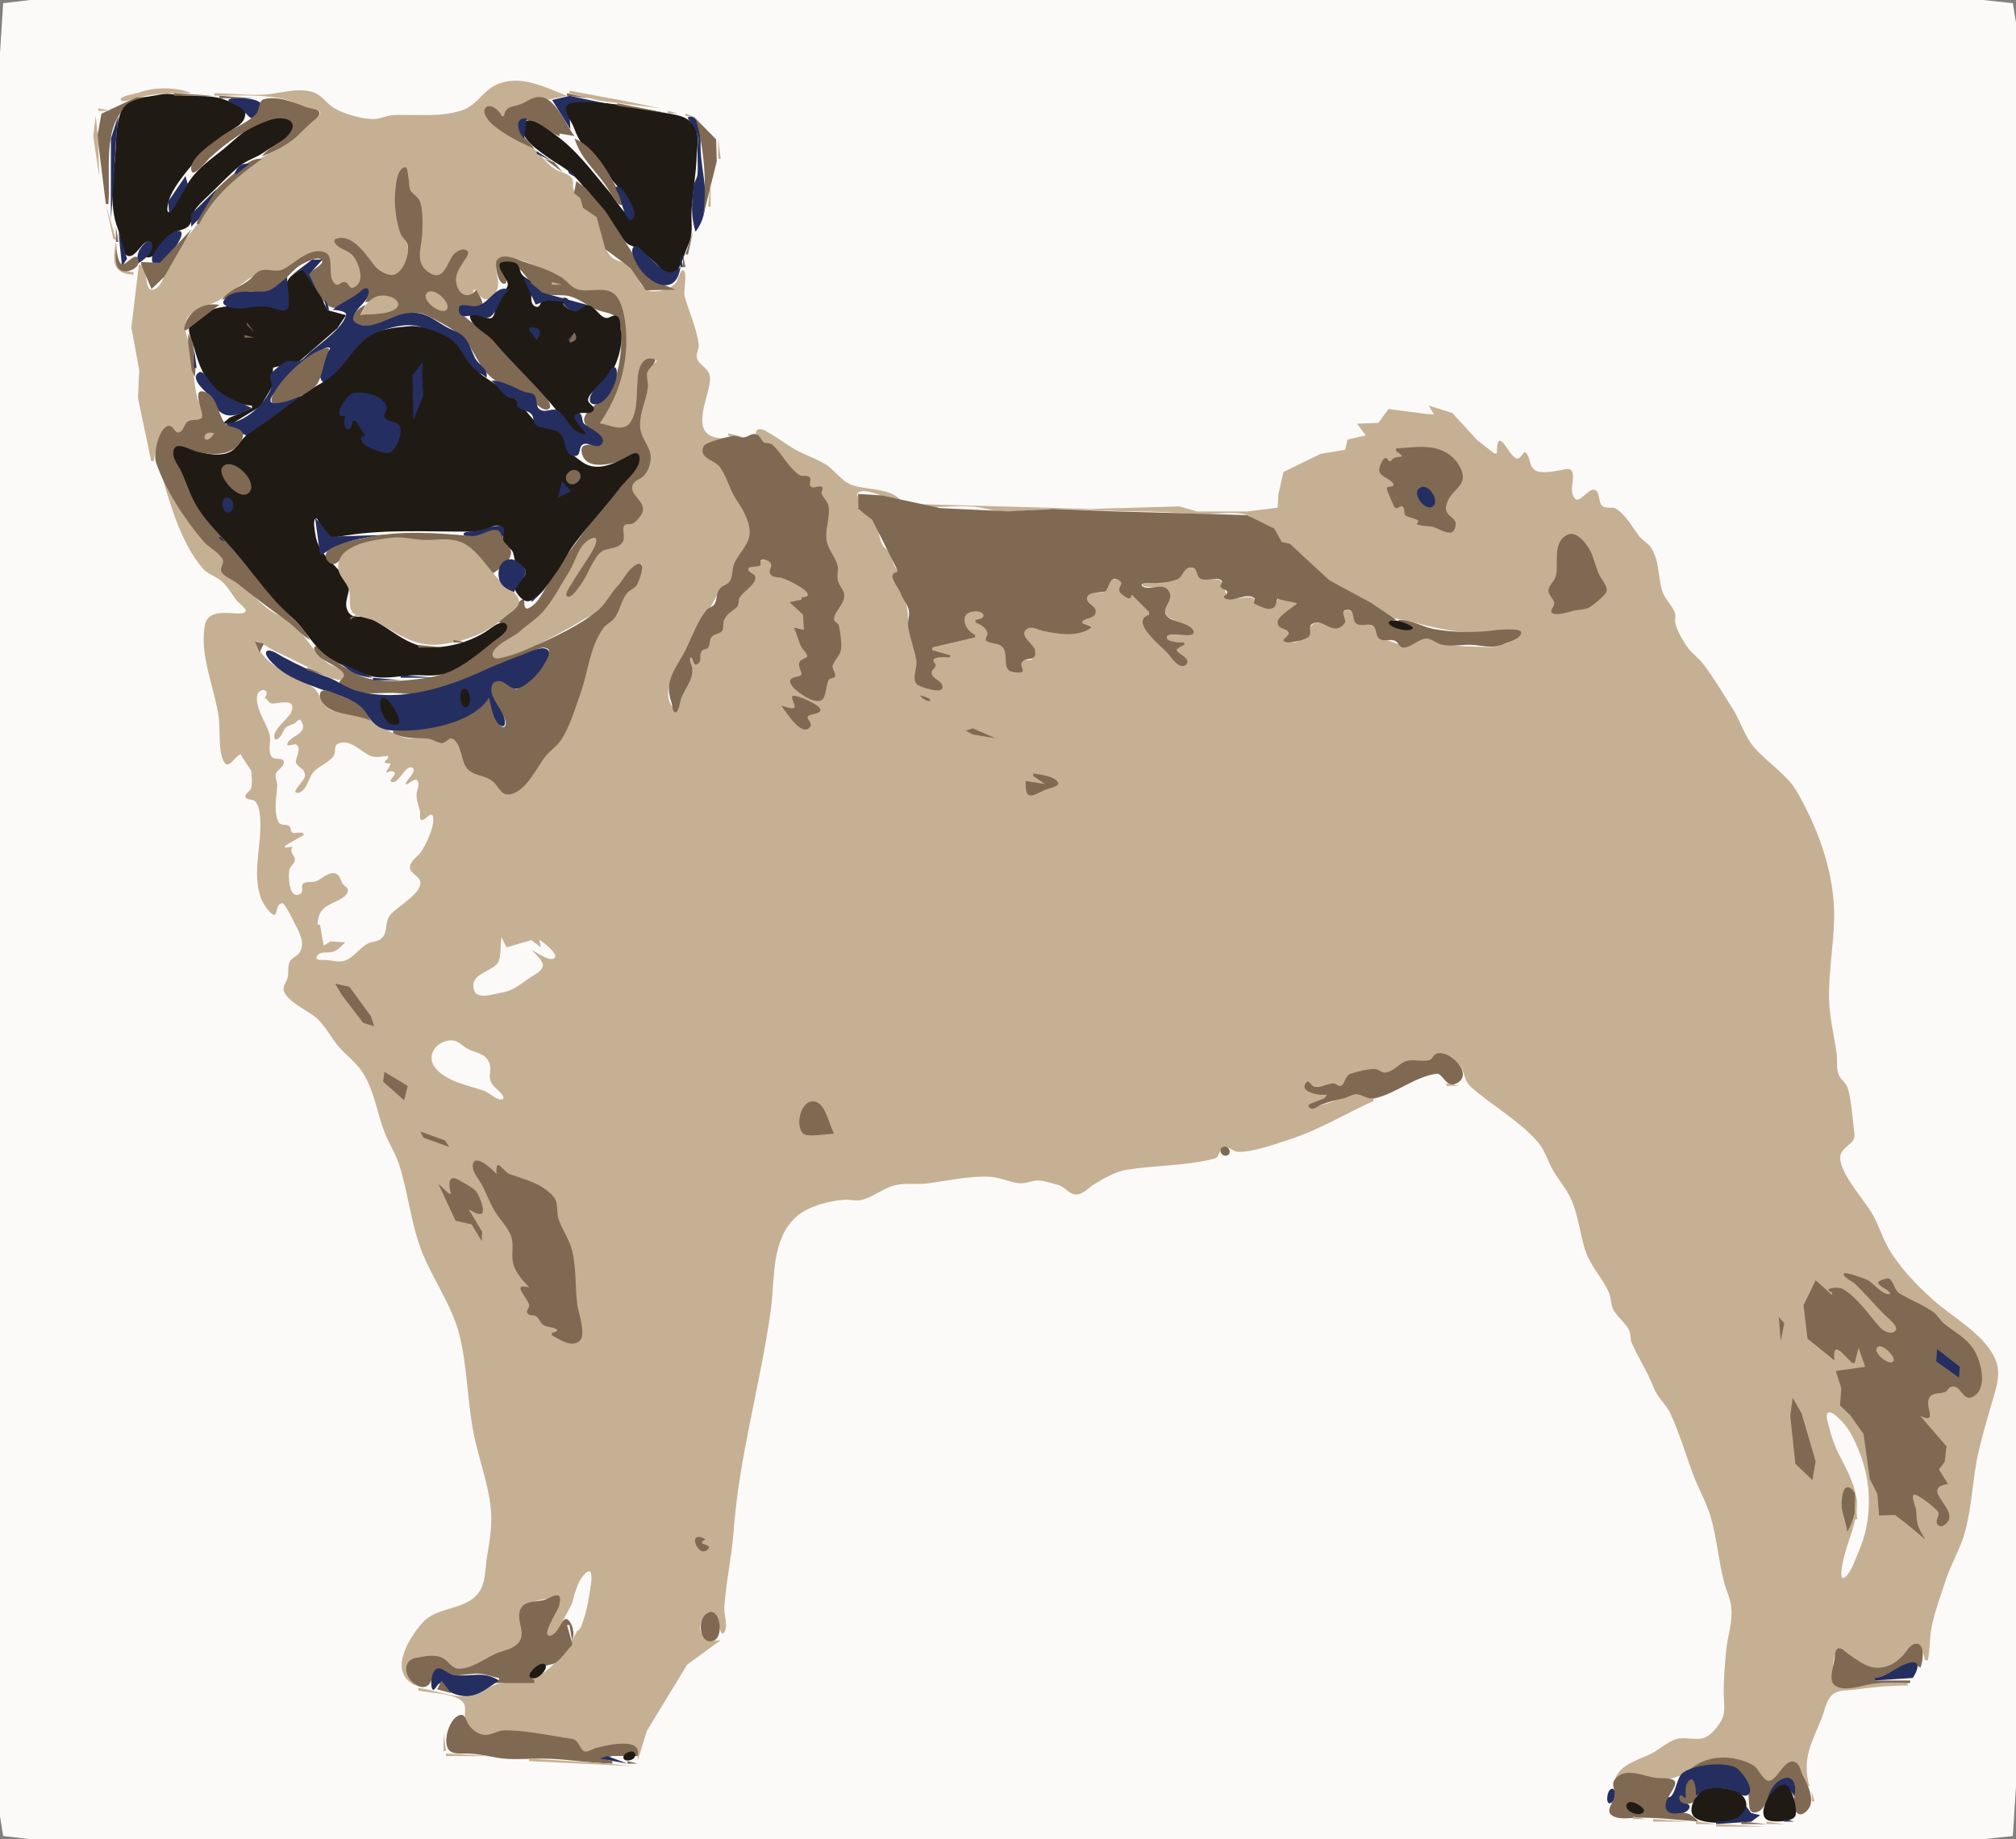 <?xml version="1.0" standalone="yes"?>
<svg xmlns="http://www.w3.org/2000/svg" width="800" height="730">
<rect width="100%" height="100%" fill="#808080" stroke="none"/>
<path style="fill:#fbfaf9; stroke:none;" d="M1.26 1.26L0 21L0 77L0 301L0 621L0 701L0.001 720.999L1.26 728.74L12 730L41 730L158 730L625 730L755 730L787 730L798.74 728.74L800 709L800 653L800 429L800 109L800 29L799.999 9.001L798.74 1.26L787 0L755 0L625 0L158 0L41 0L12 0L1.26 1.26z"/>
<path style="fill:#c6b093; stroke:none;" d="M85 37L85 38C94.818 38 108.52 36.951 117.611 41C120.974 42.498 122.428 44.171 126.083 43.944C126.742 43.904 127.174 44.358 126.944 45.028C126.14 47.372 122.006 48.647 120.306 50.389C111.164 59.755 98.022 64.494 88.722 73.889C84.771 77.88 82.779 82.094 79.889 86.611C76.234 92.323 71.337 97.112 67.861 103C66.244 105.739 64.626 114.338 60.722 114.972C56.706 115.625 59.501 105.964 55 105L55 106L52.119 130.001L55.248 146.857L54.752 158L60 183L61 183C61.328 180.435 63.818 169.248 67 169.206C68.825 169.182 69.52 173.466 71.177 172.712C73.082 171.845 73.272 168.407 75 167.393C76.58 166.467 80.8 167.616 81.374 165.258C81.889 163.135 78.838 160.098 78.316 158C76.766 151.764 76.78 145.285 75.741 139C75.148 135.416 72.911 131.745 73.684 128.019C74.814 122.578 82.862 121.628 86.999 119.134C92.428 115.862 97.669 110.738 103.259 108.027C106.227 106.588 109.528 108.399 112.572 107.142C117.028 105.302 119.992 101.438 124.996 100.479C133.612 98.829 128.399 109.325 132.791 113.25C134.316 114.613 135.195 112.845 136.768 112.968C138.238 113.084 139.035 115.131 140.651 114.25C147.201 110.682 140.733 101.129 136.84 98.766C136.305 98.442 132.358 96.394 133.917 95.377C135.7 94.215 138.821 96.415 140.271 97.268C144.897 99.987 150.009 111.469 156.63 109.282C160.027 108.16 161.679 103.141 161.901 100.001C162.17 96.196 160.302 95.558 159.168 92.532C157.83 88.961 157.292 82.709 157.025 78.829C156.863 76.494 157.323 67.055 161.03 67.055C162.495 67.055 162.035 74.253 162.584 75.455C163.606 77.692 165.967 78.657 166.49 81.274C168.03 88.982 162.602 102.726 169.761 108.227C175.147 112.365 177.416 105.742 179.684 102.339C180.426 101.225 183.315 98.213 184.897 99.797C185.933 100.834 183.59 103.251 183.11 104.044C181.3 107.032 180.072 111.252 181.603 114.671C183.253 118.353 187.2 119.262 188 115L189 115C190.725 119.847 195.429 120.297 197.311 114.873C198.544 111.322 196.049 107.568 197.175 104.33C197.754 102.667 199.492 102.268 201.073 102.332C211.082 102.736 219.405 109.976 227.424 114.516C232.047 117.133 238.974 113.755 243.425 117.153C246.876 119.788 247.897 126.97 248.173 131C249.077 144.213 245.775 156.451 238 167L238 168C241.459 168.727 246.498 172.372 249.667 169.5C253.804 165.75 252.43 154.184 253.222 149C253.705 145.838 254.871 141.609 258.944 142.333C259.057 142.353 260.826 142.894 260.556 143.389C259.803 144.767 257.57 144.176 256.722 146.111C255.505 148.891 257.259 151.203 256.833 153.917C256.505 156.008 254.841 157.84 254.389 160C253.557 163.972 253.634 168.963 254.028 173C254.382 176.64 258.218 178.509 258.028 182.028C257.913 184.148 256.911 187.583 255.167 188.917C253.397 190.27 250.467 190.238 250.139 193.083C249.68 197.057 255.254 198.709 254.972 202.75C254.901 203.775 253.305 204.764 252.694 205.472C252.224 206.019 251.952 206.997 251.306 207.389C249.979 208.194 247.939 206.606 246.833 207.667C245.617 208.833 248.959 213.116 246.667 215.528C244.157 218.17 240.033 216.659 237.694 218.722C232.693 223.134 232.652 232.471 226.056 236.333C223.623 237.758 227.477 231.427 227.806 230.806C230.349 225.999 234.325 221.946 236.722 217C237.647 215.093 238.423 211.431 235 212.667C229.316 214.718 228.912 221.48 226.278 225.778C225.057 227.77 222.918 228.961 221.694 231C219.275 235.032 218.066 239.351 214.75 242.917C211.95 245.927 208.274 247.915 205.361 250.889C203.204 253.091 193.386 256.395 194.444 260.694C194.894 262.522 197.793 261.836 199 261.528C203.007 260.505 206.613 259.501 210.222 257.556C217.599 253.579 224.908 250.065 232.083 245.583C233.963 244.409 236.724 243.851 238.306 242.306C241.824 238.869 245.079 233.305 247.694 229.306C248.287 228.4 253.763 222.266 254.667 224.028C254.993 224.664 254.173 226.403 254.028 227.028C253.636 228.72 253.54 231.127 252.306 232.472C251.086 233.8 249.205 233.621 248.111 235.25C246.172 238.136 245.718 241.992 243.75 244.944C242.491 246.833 240.314 246.724 239.111 248.361C237.018 251.21 234.535 257.618 233.306 261C231.794 265.16 232.039 269.882 230.667 274C229.818 276.547 227.771 278.426 226.889 281C225.454 285.187 224.936 290.17 222.306 293.889C221.112 295.576 219.103 295.901 217.722 297.333C215.826 299.301 214.398 302.069 212.639 304.222C209.505 308.058 207.691 314.02 202.028 315.25C198.791 315.953 198.008 310.965 195.917 309.333C192.811 306.91 188.177 308.151 185.5 304.889C182.65 301.415 183.562 294.497 179.472 291.833C178.265 291.047 177.325 294.354 176.111 294.667C173.958 295.222 171.887 292.664 169.861 292.417C166.632 292.023 163.641 293.783 160.083 292.694C153.002 290.528 147.603 284.728 140.611 282.694C137.435 281.771 133.161 283.119 130.25 281.278C127.05 279.253 127.187 274.664 123.889 272.611C116.47 267.995 104.639 264.432 101.556 254.972C100.917 253.013 108.032 258.013 109.028 258.444C115.931 261.433 122.597 265.181 129.389 268.417C130.783 269.081 137.333 271.419 137.333 268.111C137.333 265.352 132.03 264.621 130.306 263.389C125.355 259.853 121.713 253.423 117.583 248.889C114.568 245.578 110.732 244.724 107.25 242.306C102.595 239.073 98.831 234.251 94.389 230.694C92.385 229.09 89.256 229.027 87.667 226.778C87.224 226.151 91.034 223.996 89.278 221.25C87.944 219.163 84.883 218.559 83.083 216.889C80.176 214.191 77.569 210.18 75.306 206.917C73.522 204.346 71.264 201.634 69.694 198.972C67.466 195.194 67.464 190.955 64 188C67.575 200.356 71.87 215.529 80.349 225.521C82.307 227.828 85.239 228.529 87.546 230.373C90.171 232.469 91.824 235.627 93.84 238.266C94.462 239.081 97.618 241.408 97.535 242.367C97.387 244.091 92.754 243.365 91.781 243.331C87.571 243.186 82.279 242.913 81.317 248.072C79.03 260.328 85.286 273.087 86.82 285C87.448 289.879 86.514 298.059 88.843 302.353C90.843 306.042 93.629 299.181 95.663 299.437C95.156 299.373 99.524 305.523 99.586 305.745C99.97 307.139 100.163 311.809 99.564 313.12C99.113 314.106 97.095 315.05 97.413 316.308C97.716 317.506 100.092 317.207 100.938 317.805C102.62 318.991 102.983 322.134 103.176 324.005C104.273 334.647 99.597 346.684 103.753 356.921C104.143 357.882 104.645 358.798 105.241 359.647L106.444 361.261C111.143 366.751 108.445 358.555 112.067 358.515C113.082 358.504 116.655 365.982 117.252 367.096C118.965 370.291 121.211 374.798 118.778 378.211C117.74 379.667 115.726 380.134 114.939 381.792C114.072 383.621 114.604 385.934 114.178 387.882C113.819 389.523 111.917 391.832 112.68 393.517C114.731 398.047 121.674 400.796 125.317 403.817C129.108 406.96 131.146 411.68 134.325 415.348C137.544 419.062 141.683 421.932 144.242 426.214C148.59 433.491 149.477 440.917 152.298 448.646C154.105 453.596 157.067 457.831 158.643 463C161.657 472.887 162.883 483.166 166.039 493C170.151 505.817 179.138 516.944 182.358 530.04C185.502 542.831 185.414 556.084 187.959 569C189.939 579.046 193.816 588.753 194.78 599C195.387 605.448 194.3 611.665 193.25 618C192.581 622.033 192.742 627.269 190.743 630.896C185.974 639.545 173.807 637.112 167.65 644.07C161.974 650.484 153.792 663.962 165 669C163.028 666.368 159.166 661.297 163.505 658.803C166.745 656.94 172.61 656.849 175.742 658.81C177.573 659.957 178.977 662.27 181.181 662.745C183.655 663.279 188.457 661.086 190.785 660.177C194.807 658.605 204.449 655.168 206.686 651.393C208.896 647.665 206.164 643.984 206.797 640.148C207.536 635.664 216.387 634.534 220.139 634.104C222.414 633.843 221.738 636.646 221.374 638.049C220.51 641.378 218.038 643.844 217.018 647.043C216.704 648.028 216.522 649.711 218.016 649.673C220.804 649.602 221.747 646.228 222.808 644.284C225.284 639.747 227.458 635.875 229.436 631.002C230.008 629.592 231.715 624.52 233.724 624.52C235.753 624.52 233.5 632.969 233.317 634C231.465 644.457 226.897 652.967 219.503 660.663C212.47 667.983 206.981 666.64 198 668.276C193.923 669.019 191.007 672.351 187 673.104C180.439 674.337 172.548 670.664 166 670L166 671C170.531 672.023 180.644 671.98 183.744 675.644C185.151 677.307 184.239 679.956 184.551 681.925C185.046 685.046 187.399 687.498 190.324 688.608C194.127 690.051 197.247 687.14 201.04 687.236C209.127 687.441 217.911 689.042 225.911 690.148C229.751 690.678 229.432 695.561 231.96 695.824C233.48 695.983 235.131 694.675 236.538 694.251C242.818 692.357 254.047 689.571 253 699L256.699 687.001L272.682 660.711L286 651C281.261 651.735 275.992 649.183 278.473 643.305C281.434 636.287 284.459 641.914 285.474 645.923C285.589 646.378 286.329 649.402 287.275 648.079C289.136 645.476 287.243 640.903 287.428 638C288.066 627.983 290.35 618.073 291.089 608C293.295 577.898 301.741 549.695 305.87 520C307.603 507.535 305.732 491.746 316.394 482.585C320.773 478.822 329.329 476.523 335 476.209C337.308 476.081 339.729 476.793 342 476.242C346.574 475.133 350.43 471.6 355.17 470.456C359.333 469.451 363.767 470.26 368 469.711C376.152 468.652 384.734 466.609 393 467.093C396.926 467.323 400.359 469.165 404.17 469.606C406.792 469.911 408.936 468.741 411.455 468.565C413.567 468.417 417.813 469.742 419.907 470.316C422.542 471.038 424.362 474.235 427.17 474.111C429.909 473.99 431.981 471.399 434.169 470.066C437.9 467.794 442.667 465.004 447.004 464.305C458.515 462.449 470.405 462.838 481.799 459.892C484.45 459.206 483.505 455.534 486.073 455.325C487.958 455.171 489.338 457.113 491.259 457.174C497.196 457.361 506.355 454.012 511.996 452.164C523.657 448.346 533.928 442.04 545 437L545 436C542.367 435.931 540.332 434 538 434C534.786 434 530.226 436.97 527 437.833C526.098 438.075 519.969 439.964 520 439C520.098 435.974 527.651 438.051 526.833 434.167C526.544 432.791 517.848 436.066 518.667 430.333C518.325 432.728 527.703 430.194 529 430.333C529.792 430.419 531.352 431.931 532 431.667C534.136 430.796 533.95 427.155 537 426.167C539.125 425.478 543.639 424.474 545.833 424.833C547.882 425.169 548.711 426.311 551 425.667C554.098 424.794 556.123 422.042 559 421.167C561.762 420.326 565.151 421.876 567.833 420.833C569.568 420.159 569.656 417.782 572 418.167C573.462 418.406 574.052 419.931 575.167 420.667C576.497 421.544 578.567 421.793 579.5 423.167C581.512 426.129 580.746 428.813 584 431.667C592.387 439.021 602.551 444.619 610 453C612.907 456.27 613.959 460.232 616 464C618.079 467.838 621.048 471.096 623 475C626.346 481.691 626.858 489.97 629.333 497C631.389 502.837 636.109 507.557 638.5 513.167C639.469 515.44 639.071 517.728 640.333 520C641.973 522.951 645.025 525.049 646.5 528C647.292 529.584 646.781 531.382 647.5 533C650.25 539.187 653.898 544.739 656.333 551C657.762 554.673 661.133 557.4 662.833 561C666.936 569.687 669.323 579.174 673 588C674.949 592.678 677.402 597.091 678.833 602C681.3 610.458 681.931 619.528 684.167 628C685.062 631.392 686.649 634.394 687 638C687.599 644.157 685.571 649.125 685 655C684.448 660.681 684 666.249 684 672C684 674.989 684.769 679.23 683.5 682C682.201 684.834 679.038 688.905 676 689.833C672.526 690.895 668.498 689.167 665 690.333C661.053 691.649 657.867 695.055 654 696.667C649.378 698.593 642.49 700.988 641 706C648.311 702.344 654.344 707.326 662.037 706.083C672.235 704.435 677.945 696.047 689.444 698.166C692.172 698.668 695.973 700.922 697.844 702.96C698.989 704.208 699.774 707.629 701.87 707.574C705.957 707.469 707.369 698.824 712.241 699.658C714.338 700.016 716.05 707.191 717 709L718 709C714.996 697.88 718.886 692.001 722.929 681.864C724.273 678.494 724.778 673.614 728.405 671.821C730.666 670.703 733.558 670.986 736 670.64C743.139 669.631 749.764 669 757 669L757 668C752.36 668 747.619 667.732 743 668.236C738.875 668.686 732.411 671.541 728.62 668.778C726.515 667.244 726.984 656.033 729.449 654.993C730.61 654.503 732.083 656.108 732.923 656.668C735.601 658.451 739.163 661.508 742.354 662.071C745.511 662.627 749.769 661.964 752.436 660.18C756.035 657.771 759.258 649.643 762.964 656.035C763.49 656.944 763.685 658.023 764 659L765 659C765.903 654.995 765.632 651.008 766.314 647C767.447 640.346 770.072 633.447 772.168 627.027C774.286 620.54 777.984 614.64 779.78 608C782.636 597.439 782.739 586.562 785.197 576C786.761 569.278 788.722 562.618 790.678 556C792.031 551.42 793.873 545.748 792.339 541C788.861 530.242 774.92 523.014 767.001 515.858C760.413 509.906 753.529 502.785 749.149 494.99C746.588 490.433 745.327 485.487 742.492 481.003C738.907 475.333 731.708 467.381 730.367 460.893C729.124 454.879 736.646 454.922 735.89 449.835C735.058 444.232 734.885 437.558 733.291 432.065C732.59 429.65 730.118 428.42 729.408 425.903C728.7 423.394 729.155 420.68 728.812 418.118C727.965 411.785 726.371 405.456 725.95 399.027C725.054 385.342 728.842 370.782 727.574 357C726.175 341.788 720.602 327.405 713.1 314.257C709.242 307.496 700.936 302.356 695.921 296.443C692.243 292.106 690.542 285.898 687.459 281.118C683.811 275.462 680.052 268.948 675.951 263.625C673.831 260.874 670.913 258.979 668.997 256.016C667.387 253.525 665.481 250.225 664.813 247.312C664.493 245.913 665.147 244.47 664.618 243.131C663.418 240.091 660.458 237.522 659.539 234.384C657.918 228.854 658.529 222.301 655.055 217.205C653.824 215.398 651.791 214.513 650.487 212.82C647.71 209.215 645.526 204.823 641.599 202.094C639.789 200.837 637.214 202.242 635.662 200.633C634.169 199.084 635.043 195.616 633.071 194.531C630.526 193.131 626.976 200.048 625.03 197.916C622.137 194.747 625.384 189.682 623.72 186.903C622.911 185.553 620.662 186.382 619.482 186.585C616.783 187.05 612.417 187.982 609.759 186.957C606.516 185.705 607.58 181.381 605.322 179.56C604.467 178.871 603.531 182.641 601.681 181.924C598.579 180.722 594.764 169.777 594.037 177.847L594 180L593 180L586.018 174.529L576.314 163.9L567 161L569 164.5L566.167 164.333L551 162.333L547 167.833L538.5 168.167L542 172.833L534.667 174.5L533.833 178.5L524 180.167L509.333 187.333L507.333 196L507 201.5L495 203L475 203L468 201L433 202L361 200L361 201C369.531 202.013 377.512 200.49 386 201.06C389.738 201.311 393.262 202.689 397 202.94C403.772 203.394 410.288 202.047 417 202C429.004 201.917 440.948 203 453 203C461.717 203 470.342 203.983 479 204C483.791 204.009 490.435 202.815 494.977 204.477C497 205.217 497.894 207.058 499.671 208.042C502.031 209.347 503.789 207.862 505.704 210.375C506.943 212.001 506.642 214.723 507.866 216.028C508.834 217.06 509.911 215.494 510.94 215.671C512.173 215.884 514.893 218.76 515.87 219.606C522.11 225.008 527.26 231.518 534.194 236.25C536.884 238.085 540.191 237.472 543 238.889C545.635 240.219 547.432 242.726 550 244.171C552.79 245.742 555.977 245.658 558.982 246.486C569.103 249.277 580.252 251.914 591 250.736C592.303 250.593 602.993 248.738 602.241 251.542C601.309 255.014 593.962 256.972 590.995 256.843C585.614 256.608 579.294 256.706 574 255.806C571.312 255.348 568.882 253.534 566.134 253.477C563.179 253.415 560.696 255.814 557.819 256.116C556.038 256.303 550.892 254.279 549.157 253.523C546.91 252.545 546.866 250.296 545.176 248.889C543.302 247.329 540.499 248.427 538.713 246.528C537.221 244.942 537.22 241.85 534.218 242.301C531.699 242.679 533.647 246.335 531.708 247.694C528.356 250.045 525.475 246.723 522.079 247.282C518.729 247.834 516.655 257.854 510.931 254.171C510.15 253.669 511.556 252.01 511.315 251.218C510.578 248.795 506.484 248.467 508.56 245.245C509.186 244.274 515.547 240.419 514.894 239.676C514.283 238.981 512.846 239.037 512.037 238.829C510.829 238.518 508.759 237.288 507.514 237.648C506.689 237.887 506.766 239.199 506.157 239.718C504.506 241.126 501.889 240.73 500.028 240.014C498.396 239.386 498.326 237.615 496.708 237.199C493.958 236.492 489.211 238.673 486.931 236.917C486.375 236.489 485.913 232.077 484.801 230.866C483.121 229.036 479.372 230.393 477.213 229.116C475.548 228.13 474.922 225.556 472.81 225.375C470.1 225.142 469.361 227.852 467.546 229.153C466.053 230.223 463.769 230.877 462 231.31C459.463 231.931 455.935 230.429 453.694 231.69C452.374 232.433 454.744 232.874 455.106 232.921C458.314 233.339 464.145 232.663 463.856 237.685C463.693 240.53 460.821 241.587 463.287 244.588C464.672 246.273 472.73 248.165 472.282 250.921C471.863 253.506 462.954 250.509 462.954 253.06C462.954 255.153 468.769 254.961 470 255L470 256C462.903 257.741 467.905 258.817 470.199 261.838C470.892 262.751 470.248 263.885 469.097 263.778C466.903 263.574 465.035 260.523 463.792 258.995C461.023 255.593 449.548 247.785 456 244L456 243L449 236C449 239.247 446.327 236.493 444.833 235C442.823 232.99 447.418 232.418 445.5 230.5C444.211 229.211 439.482 229.878 438.5 231.333C437.746 232.45 439.702 233.561 438.667 234.5C436.447 236.512 432.079 233.474 430.5 237.333C429.654 239.401 434.667 240.375 434.667 243C434.667 245.312 425.045 246.702 430 248C430.85 248.223 431.795 247.979 432.667 248.333C433.653 248.734 432.221 249.543 432 249.667C426.462 252.768 420.408 250.943 415 250.333C412.891 250.096 408.5 247.443 406.5 249.5C402.927 253.176 412.232 256.53 410.167 260.833C409.048 263.163 405.767 260.827 404.5 262.5C403.153 264.278 408.48 266.58 404 267C396.801 267.675 401.117 259.64 398.5 256.5C396.775 254.431 393.165 255.832 391.333 254C390.446 253.113 392.459 252.855 392.5 251.833C392.63 248.575 389.475 247.521 387 247L387 246C388.049 245.953 390.652 246.23 391.465 245.222C392.839 243.519 387.396 242.054 386.409 242.215C379.987 243.267 381.794 250.779 387 252L387 253L370 257L370 258L377 260L377 261C375.673 261 370.005 260.249 369.667 262.028C369.487 262.975 370.804 263.378 370.444 264.5C369.955 266.027 368.595 266.613 369.694 268.389C370.461 269.627 373.782 271.046 373.583 272.722C373.303 275.09 368.028 273.404 367 272.917C361.578 270.347 364.507 266.925 363.778 262C363.117 257.538 361.67 253.16 360.833 248.778C359.949 244.144 360.733 241.433 358.444 237C357.07 234.338 353.371 228.272 356 227L356 226C354.054 224.054 354.549 222.557 353.5 220.083C352.764 218.348 350.879 217.727 350.111 216.139C348.412 212.626 348.43 207.806 345.889 204.333C344.526 202.471 342.124 203.763 340.667 202.389C341.498 203.173 340.306 195.603 340.056 196.222C341.461 192.74 350.835 197.289 352.972 198C353.303 198.11 358.61 200.206 357.167 198.389C353.449 193.71 343.08 194.387 338 192.5C333.881 190.97 331.199 186.479 327.611 184.306C323.022 181.525 317.959 180.133 313.611 177.25C310.545 175.217 306.837 172.715 303.694 170.944C302.747 170.411 300.607 169.776 300.056 171.25C299.008 174.052 304.215 175.765 305.694 176.694C310.148 179.492 312.312 185.186 316.611 188.278C317.758 189.102 319.346 188.712 320.444 189.5C321.872 190.525 320.425 192.81 322.333 193.583C323.085 193.888 324.791 193.196 325.361 193.722C326.063 194.37 325.436 195.534 325.778 196.417C326.441 198.13 327.86 199.271 328.194 201.222C329.01 205.973 327.484 211.139 328.222 216C328.722 219.291 330.548 221.248 331.75 224.167C332.614 226.265 331.832 228.752 332.417 230.972C332.889 232.766 334.334 234.262 334.611 236.083C335.224 240.116 330.382 242.517 330.639 245.917C330.744 247.312 332.561 248.484 332.889 250.028C334.195 256.167 331.692 258.759 330.361 264.083C330.006 265.502 331.049 266.988 330.667 268.278C330.395 269.195 328.88 269.378 328.389 270.306C327.538 271.911 326.967 276.244 325.583 277.25C323.118 279.042 314.937 273.462 314.444 270.917C313.838 267.782 318.004 269.619 318.361 267.861C318.615 266.612 317.167 265.423 317.444 264C317.779 262.286 320.167 261.441 320.167 259.778C320.167 257.225 316.414 251.171 315 249L319 250L319.5 244L314 239.167L319.5 239.5L318 238L318 237C326.092 236.366 313.939 230.015 311 229.389C309.796 229.132 308.304 229.035 307.278 228.278C305.206 226.75 307.276 225.025 306.167 223.417C305.422 222.337 303.567 221.95 302.389 222.361C301.949 222.514 296.66 226.157 296.667 226.028C296.594 227.521 299.074 227.966 298.722 229.917C298.316 232.166 294.935 234.679 293.694 236.611C292.082 239.122 289.975 240.907 288.444 243.222C287.084 245.28 286.991 248.51 285.472 250.306C284.577 251.364 283.04 251.568 282.167 252.722C281.133 254.089 278.977 256.962 278.306 258.361C277.703 259.616 278.071 261.426 276.778 262.333C275.524 263.214 274.28 259.969 273.694 260.833C272.866 262.057 274.16 264.647 274.194 266C274.309 270.493 270.806 274.736 269.583 279C269.419 279.573 268.688 282.294 267.611 281.333C261.606 275.975 268.177 265.615 270.778 260.778C275.43 252.125 280.538 243.714 285.028 235.389C286.168 233.275 288.643 232.604 289.694 230.667C290.726 228.767 290.706 226.243 291.583 224.222C293.268 220.341 296.706 217.222 297.556 212.972C298.841 206.544 293.743 200.253 291 195C289.239 191.629 287.891 187.478 285.306 184.611C283.678 182.806 280.86 182.258 279.75 179.917C277.498 175.167 286.37 175.044 289 175L289 174C287.334 173.964 285.631 174.016 283.992 173.656C273.354 171.32 281.961 156.597 281.776 150.04C281.663 146.031 277.41 145.315 276.532 141.996C276.102 140.374 277.454 138.616 277.263 136.871C276.541 130.271 273.439 124.071 271.714 117.714C271.055 115.289 272.917 108.991 271.261 107.346C270.327 106.418 268.709 111.394 268.432 111.857C266.613 114.89 259.261 116.916 256.201 114.721C252.98 112.411 253.714 109.365 251.647 106.613C249.353 103.56 244.277 104.703 241.613 100.814C238.547 96.337 239.81 91.1 237.826 86.749C237.427 85.874 235.713 82.696 234.957 82.263C233.873 81.644 232.202 82.778 231.282 81.947C230.428 81.176 231.52 79.438 231.15 78.452C230.625 77.051 228.634 77.089 227.848 75.842C226.844 74.25 228.005 72.159 226.863 70.644C225.382 68.681 221.911 68.326 219.903 66.942C216.244 64.419 214.07 60.386 210.334 57.833C205.14 54.282 197 52.163 193.667 46.364C191.093 41.887 197.339 43.417 199 46L200 46L206.741 41.843L225 38C216.087 34.605 205.856 29.079 196.391 33.929C191.169 36.606 189.058 42.065 182.864 43.956C174.124 46.624 164.988 45.324 156.078 45.692C153.562 45.796 151.347 47.043 148.864 47.225C144.345 47.556 136.235 45.18 132.398 42.785C129.328 40.868 127.605 37.572 123.957 36.501C118.123 34.789 111.815 36.888 106 37.444C99.199 38.093 91.876 37 85 37M76 37C69.786 34.391 61.04 34.538 54.83 36.83C53.98 37.144 47.334 38.172 47.921 39.61C48.575 41.212 53.93 38.93 55 38.665C61.998 36.935 68.845 37 76 37M226 36L226 37L238.078 39.999L262 43L248 40.08L226 36z"/>
<path style="fill:#806952; stroke:none;" d="M42 81L43 81C44.063 69.581 40.167 49.028 51.163 41.703C54.843 39.252 59.752 38.834 64 38L54 38.702L40.26 45.122L38.64 54L42 81z"/>
<path style="fill:#201a14; stroke:none;" d="M64 37.477C59.958 38.257 52.244 38.961 49.472 42.218C46.193 46.072 46.168 53.252 45.981 58C45.563 68.635 42.729 80.776 46.847 91C47.74 93.216 48.235 99.65 49.884 101.046C53.58 104.176 56.461 94.314 59.63 96.102C61.853 97.356 56.739 101.862 58.296 102.143C62.321 102.872 65.786 94.329 68.611 92.546C70.531 91.335 73.306 91.314 74.894 89.657C76.325 88.163 75.895 86.1 76.769 84.375C77.942 82.058 80.563 79.646 82.435 77.88C86.523 74.022 90.948 69.232 95.213 65.801C98.175 63.418 102.137 62.458 105.241 60.125C108.528 57.655 120.847 52.469 116.106 46.495C113.787 43.572 106.671 47.37 104 48.319C98.09 50.42 93.746 54.998 89 58.926C83.53 63.453 79.101 66.08 75.014 72.06C73.028 74.966 71.104 77.969 69.301 80.991C68.933 81.608 67.983 84.222 67.042 84.222C65.443 84.222 67.312 78.6 67.569 78C69.716 72.997 74.411 67.578 77.935 63.417C81.552 59.147 86.562 55.674 91 52.306C93.111 50.703 96.086 49.541 97.019 46.852C98.738 41.894 93.336 41.233 90 39.87C84.288 37.538 79.025 38.333 73 37.94C69.929 37.74 67.087 36.882 64 37.477z"/>
<path style="fill:#806952; stroke:none;" d="M69 37L69 38L85 38L69 37M225 37L225 38L234 39L225 37M87 38L87 39L101 39L87 38M200 46L199 46C198.573 44.006 193.82 40.133 192.361 43.333C191.501 45.221 194.035 48.166 195.306 49.278C199.955 53.346 206.419 56.629 212 59C210.695 57.092 209.097 55.776 207.648 54.014C205.929 51.923 205.041 47.288 209.167 47.789C213.717 48.341 217.665 52.519 222 54L222 53L228 54C224.518 49.831 220.549 38.49 213.935 38.492C211.238 38.493 209.1 40.361 206.715 41.317C203.22 42.719 200.774 41.785 200 46z"/>
<path style="fill:#252e60; stroke:none;" d="M245 42L226.001 38.032L219.105 39.685L226.32 51.282L225.825 41.734L232.002 41.306L245 42M90.631 39.714C90.271 40.436 94.979 42.234 95.518 42.733C97.946 44.98 100.553 50.59 103.677 43.996C106.084 38.915 96.634 38.923 94.024 39.019C93.297 39.045 91.058 38.858 90.631 39.714z"/>
<path style="fill:#806952; stroke:none;" d="M104 62C108.023 60.362 112.039 58.56 115.562 55.976C118.583 53.759 121.049 50.765 123.901 48.324C124.854 47.507 126.923 46.205 126.757 44.694C126.607 43.324 122.584 42.966 121.558 42.551C116.746 40.602 109.937 37.888 104.63 39.402C102.522 40.003 103.134 43.819 101.499 45.423C97.566 49.28 91.407 51.265 87.003 54.739C84.141 56.995 74.288 63.225 76.04 67.991C76.915 70.371 82.436 63.398 83.137 62.75C90.019 56.386 98.087 50.739 107 47.672C112.863 45.655 120.108 47.876 113.573 54.482C110.548 57.541 106.532 58.379 104 62z"/>
<path style="fill:#201a14; stroke:none;" d="M228.078 40.715C220.98 41.313 226.664 47.41 227.878 51C230.865 59.839 240.181 67.62 245.839 75C246.889 76.37 252.712 83.521 250.095 85.357C248.507 86.471 243.228 77.887 242.277 76.758C234.893 67.986 228.587 59.022 218.959 52.509C217.001 51.184 210.078 45.539 207.851 48.911C204.461 54.046 214.872 60.617 217.967 62.832C221.058 65.044 224.633 66.747 227.359 69.423C235.492 77.403 240.602 88.331 248.454 96.274C249.783 97.618 251.653 97.646 253.115 98.759C256.138 101.061 259.451 103.413 261.922 106.311C262.916 107.477 264.232 109.925 266.108 109.562C269.61 108.884 271.515 100.672 272.843 97.864C275.488 92.272 274.076 88.761 274.464 83C274.941 75.903 276.206 69.132 276.456 62C276.592 58.133 277.714 53.845 275.616 50.28C272.935 45.723 267.619 45.508 263 44.666C252.046 42.668 239.265 39.772 228.078 40.715z"/>
<path style="fill:#806952; stroke:none;" d="M245 41L245 42L265 45L245 41z"/>
<path style="fill:#c6b093; stroke:none;" d="M39 43L39 44L44 44L39 43M265 44L265 45L269 45L265 44M41 81L39.398 70L38.801 54L38 45.954L37 54L41 81z"/>
<path style="fill:#252e60; stroke:none;" d="M44 87L45 75L46.019 56L46.921 45.954L44.019 55L44 87z"/>
<path style="fill:#806952; stroke:none;" d="M269.667 45.333L271.333 45.667L269.667 45.333z"/>
<path style="fill:#c6b093; stroke:none;" d="M272 45L272 46L277 47L272 45z"/>
<path style="fill:#252e60; stroke:none;" d="M208 55L209 47C203.864 46.326 205.488 52.703 208 55M276 92C283.501 82.236 278 69.124 278 58C278 55.438 278.421 45.427 273.417 46.417C272.237 46.65 273.864 48.183 274.056 48.417C276.277 51.127 277.24 53.423 276.917 57C276.546 61.107 277.051 64.978 276.806 68.972C276.691 70.831 275.388 72.246 275.194 74.083C274.487 80.794 274.072 85.446 276 92z"/>
<path style="fill:#806952; stroke:none;" d="M276 47C279.5 58.306 280.581 74.295 279 86L284.435 63.998L284.176 55.321L276 47z"/>
<path style="fill:#c6b093; stroke:none;" d="M220.72 51.425L228.319 56.765L220.72 51.425z"/>
<path style="fill:#252e60; stroke:none;" d="M82 64L96 53L82 64M109 58L114 56L109 58z"/>
<path style="fill:#806952; stroke:none;" d="M228 55C230.542 63.464 237.229 68.184 241.797 75.82C242.262 76.597 245.477 82.447 246.874 81.265C248.405 79.969 244.911 75.025 244.309 73.864C240.815 67.136 235.242 57.986 228 55z"/>
<path style="fill:#c6b093; stroke:none;" d="M285 55L285 63L286 63L285 55z"/>
<path style="fill:#806952; stroke:none;" d="M224 56L227 58L224 56z"/>
<path style="fill:#252e60; stroke:none;" d="M227 58L229 61L227 58M213 60L213 61L219 64L213 60z"/>
<path style="fill:#806952; stroke:none;" d="M78 89L79 89C84.969 77.469 93.652 70.532 104 63C99.73 62.703 96.709 65.824 93.503 68.362C86.451 73.945 80.378 80.111 78 89M216 63L223.208 68.285L219.95 64.394L216 63z"/>
<path style="fill:#c6b093; stroke:none;" d="M284.333 63.667L284.667 65.333L284.333 63.667z"/>
<path style="fill:#252e60; stroke:none;" d="M93 69L94 69L99 65C95.677 64.683 94.306 66.033 93 69M233 64L235 67L233 64z"/>
<path style="fill:#806952; stroke:none;" d="M88 119C91.612 117.683 95.1 115.991 99 115.741C101.542 115.577 104.687 116.907 107.063 115.806C111.551 113.726 114.502 108.603 118.42 105.758C119.889 104.692 125.459 101.703 127.317 102.909C130.058 104.688 121.861 108 121.764 109.228C121.525 112.237 127.857 119.494 130.229 121.293C133.636 123.879 138.918 120.261 141.346 117.987C142.237 117.152 143.811 115.076 145.234 115.231C146.771 115.399 145.156 119.43 145 120L154.948 117.988L157.569 121.591L143 125L145 121C142.857 122.011 136.445 126.483 141.512 128.501C151.068 132.307 159.974 120.369 169.783 125.357C173.837 127.419 180.651 130.858 183.764 134.133C188.381 138.991 189.682 145.344 195.113 149.935C198.356 152.676 203.092 153.746 206.949 155.339C209.517 156.4 215.219 164.537 217.925 162.156C220.066 160.272 212.893 153.403 211.743 151.96C206.086 144.87 199.822 138.29 193.144 132.143C190.188 129.423 185.827 127.713 183.432 124.462C180.006 119.811 189.817 122.858 191.301 121.092C192.187 120.038 189.446 116.009 189 115C186.371 118.532 182.323 117.633 181.218 112.94C180.27 108.917 182.494 106.177 184.505 103.023C185.035 102.192 186.531 100.389 185.329 99.481C183.521 98.116 180.637 100.052 179.62 101.495C177.458 104.565 175.892 111.868 170.394 108.282C164.297 104.307 167.343 98.262 167.546 92.866C167.667 89.664 167.928 82.618 166.565 79.805C165.673 77.965 163.885 77.196 162.866 75.546C162.064 74.248 162.399 65.868 160.606 66.366C157.199 67.312 157.041 74.272 156.769 76.981C156.342 81.226 157.362 88.806 158.958 92.745C159.804 94.831 161.68 95.585 161.898 98.042C162.207 101.516 160.189 107.432 156.667 108.935C154.352 109.923 150.319 107.482 148.907 105.782C145.716 101.939 140.228 92.623 133.5 94.718C131.622 95.302 133.38 97.181 134.218 97.81C135.801 99 137.769 99.456 139.273 100.801C142.143 103.367 145.635 112.078 140.134 114.181C138.706 114.727 138.365 112.571 137.329 112.097C135.078 111.067 134.372 114.883 132.218 111.833C130.166 108.931 132.361 102.033 129.523 100.477C123.688 97.278 117.071 104.453 112.588 106.782C109.501 108.386 106.307 106.29 103.194 107.477C101.353 108.179 100.328 110.045 98.81 111.204C95.007 114.106 90.979 115 88 119z"/>
<path style="fill:#252e60; stroke:none;" d="M228 70C225.88 66.063 223.597 68.328 228 70M235.889 67.972L238.921 72.028L235.889 67.972M73.615 69.867L66.738 79.984L67.108 84.565L69.374 81.884L74.502 73.056L73.615 69.867z"/>
<path style="fill:#806952; stroke:none;" d="M268 115L257.395 110.414L240.261 83.824L232.305 74.58L228.713 71.905L227.775 76.585L230.288 78.748L231.335 82.461L236.761 86.206L240.218 98.914L250.248 106.423L256.214 115.219L268 115z"/>
<path style="fill:#c6b093; stroke:none;" d="M282 72L281 82L282 82L282 72z"/>
<path style="fill:#252e60; stroke:none;" d="M240 73L241 77L240 73M244.75 74.055C243.74 74.421 244.973 76.226 245.222 76.611C246.336 78.335 248.074 88.621 250.694 87.167C253.896 85.389 248.879 77.775 247.583 76.028C247.102 75.378 245.788 73.68 244.75 74.055M86 75L75.787 85.116L75.88 89.972L78.588 87.236L86 75z"/>
<path style="fill:#c6b093; stroke:none;" d="M42 81L45 95L46 95L42 81M280 84L276 94L280 84z"/>
<path style="fill:#806952; stroke:none;" d="M45.333 87.667L45.667 89.333L45.333 87.667M46 90L46 96L47 96L46 90z"/>
<path style="fill:#252e60; stroke:none;" d="M69.408 91.973C66.012 93.247 62.428 98 60.719 101.107C59.768 102.837 60.307 105.508 62.806 105.041C66.438 104.363 69.625 98.207 71.258 95.305C72.469 93.152 72.689 90.743 69.408 91.973z"/>
<path style="fill:#806952; stroke:none;" d="M56 104L56 105L60.128 114.717L65.204 109.853L76 91L63.459 104.29L56 104z"/>
<path style="fill:#252e60; stroke:none;" d="M47 92L48.428 105.687L50.42 102.685L47 92z"/>
<path style="fill:#806952; stroke:none;" d="M275 92L272 101L273 101L275 92z"/>
<path style="fill:#252e60; stroke:none;" d="M54 105C56.236 103.89 61.595 99.985 60.304 96.812C58.998 93.599 55.357 98.696 54.965 100.005C54.489 101.596 54.358 103.376 54 105z"/>
<path style="fill:#c6b093; stroke:none;" d="M46 96C44.708 103.304 44.323 108.697 53 109L53 108C44.666 107.397 47.331 102.213 46 96z"/>
<path style="fill:#252e60; stroke:none;" d="M270 106C264.407 111.42 261.202 104.802 256.279 100.914C255.447 100.256 253.028 96.968 251.758 97.758C249.553 99.128 252.067 103.564 252.85 104.992C257.112 112.762 268.411 118.272 270 106z"/>
<path style="fill:#c6b093; stroke:none;" d="M274 96L273 100L274 96z"/>
<path style="fill:#806952; stroke:none;" d="M46 99C46.015 101.393 45.379 105.675 47.813 107.168C50.454 108.787 56.207 106.314 54.769 102.663C53.687 99.915 49.917 105.35 48.447 104.933C46.924 104.501 46.472 100.301 46 99z"/>
<path style="fill:#252e60; stroke:none;" d="M116 109L120 107C119.9 111.668 121.911 113.965 126 116L122.659 108.865L127.99 103.008L123.842 103.047L116 109z"/>
<path style="fill:#806952; stroke:none;" d="M208 238L207 238L198 246L198 247C204.349 248.282 197.138 253.012 194.611 255C187.748 260.4 179.952 267.286 171 268.778C162.835 270.139 150.06 271.649 142.389 267.972C137.744 265.746 133.06 262.662 129.083 259.389C128.28 258.728 126.557 256.027 125.306 256.444C123.585 257.018 125.763 259.612 126.278 260.167C128.7 262.778 134.901 264.603 136.333 267.389C137.29 269.249 133.915 270.001 134.833 271.5C135.554 272.676 137.796 273.443 139 273.917C143.889 275.84 149.84 275 155 275C159.256 275 163.815 275.85 168 275.528C175.923 274.917 186.537 269.675 193.389 265.917C198.802 262.948 204.998 261.867 210.389 259C212.158 258.059 215.603 256.07 217.556 257.694C219.169 259.036 213.333 267.737 211.583 268.667C210.029 269.492 208.399 269.344 207.111 270.722C206.538 271.336 205.935 273.603 204.889 273.556C201.665 273.41 199.663 266.543 195.333 269.722C189.708 273.853 201.981 283.325 200.583 287.778C199.842 290.138 197.465 286.716 197.028 286C195.261 283.106 195.014 280.289 195 277L194 277C185.305 287.078 168.706 289.981 156 290L156 291C160.855 293.53 164.778 292.627 169.88 293.18C171.794 293.387 173.397 294.829 175.296 294.955C176.833 295.057 178.277 292.521 179.495 293.163C183.186 295.109 182.855 301.667 185.09 304.697C187.62 308.128 192.657 307.541 195.776 310.309C197.73 312.043 198.952 315.826 202.093 315.343C208.469 314.362 212.606 305.487 215.95 300.85C217.899 298.146 220.856 296.394 222.664 293.701C225.993 288.741 228.45 280.629 230.431 275C233.401 266.56 233.96 257.101 239.287 249.468C240.611 247.572 242.893 246.866 244.201 244.842C246.067 241.955 246.613 238.205 248.748 235.519C250.031 233.905 252.105 233.627 253.012 231.658C253.654 230.263 255.459 225.563 254.532 224.137C253.858 223.101 252.201 224.251 251.575 224.708C248.671 226.824 247.379 230.189 244.985 232.715C242.289 235.561 240.402 239.602 237.455 242.106C230.371 248.124 219.619 253.064 211.155 256.796C207.377 258.462 204.075 259.917 200.005 260.838C198.921 261.083 196.175 262.053 195.591 260.447C194.269 256.81 204.16 252.594 206.116 250.776C209.066 248.035 212.72 245.844 215.387 242.851C219.481 238.258 222.772 231.777 226.021 226.576C228.58 222.479 229.729 215.56 234.902 213.636C238.09 212.45 236.028 216.934 235.436 218.005C232.846 222.691 229.6 226.951 226.926 231.576C226.511 232.295 223.713 236.002 225.117 236.745C226.706 237.585 228.993 233.961 229.727 233.069C233.018 229.07 234.505 223.196 237.92 219.603C240.345 217.051 244.774 218.38 246.971 215.348C248.519 213.213 246.585 210.387 247.733 208.573C248.283 207.703 250.254 208.23 251.129 207.775C252.643 206.987 254.881 204.333 255.137 202.626C255.722 198.729 249.579 196.177 251.085 192.449C251.82 190.629 254.083 190.203 255.387 188.951C257.214 187.197 258.395 183.688 258.218 181.17C257.911 176.795 254.089 173.905 254.005 169C253.906 163.244 256.423 159.148 257.083 153.83C257.324 151.895 256.458 149.999 256.781 148.059C257.056 146.409 261.463 143.065 259.539 142.475C255.589 141.266 253.871 144.772 253.301 148.005C252.29 153.735 253.585 162.913 250.062 167.753C247.178 171.715 241.841 168.594 238 168C245.639 157.007 249.335 144.603 248.404 131C248.123 126.884 247.156 119.927 244.036 116.918C240.268 113.283 233.423 116.326 229.096 114.83C226.432 113.908 224.944 111.365 222.609 109.935C217.968 107.092 212.088 105.372 206.981 103.55C204.406 102.631 199.609 100.4 197.319 103.045C195.931 104.648 197.685 113.308 200.296 112.575C202.783 111.876 197.091 104.199 202.115 104.782C207.3 105.384 210.121 112.928 213.792 115.627C217.096 118.057 222.21 116.579 226 117.561C230.036 118.608 233.15 121.536 236.999 123.004C241.111 124.573 244.967 123.89 245.98 129.07C247.457 136.618 245.828 149.764 241.275 155.997C238.917 159.223 233.395 161.975 231.969 165.577C230.32 169.745 238.802 171.613 237.24 175.129C236.15 177.583 230.262 175.027 230.786 179.123C231.893 187.783 244.457 183.824 248.927 181.906C250.48 181.239 253.443 180.25 252.995 183.136C252.314 187.516 245.678 193.027 242.933 196.497C234.891 206.665 227.09 217.157 219.669 227.784C217.056 231.527 214.17 239.827 209.458 241.487C207.823 242.063 208.051 238.685 208 238z"/>
<path style="fill:#252e60; stroke:none;" d="M270 101L270 106L271 106L270 101z"/>
<path style="fill:#806952; stroke:none;" d="M271 101L271 106L272 106L271 101z"/>
<path style="fill:#201a14; stroke:none;" d="M226 120C224.633 116.645 223.063 119 220.167 119C218.581 119 217.089 117.115 215.5 118.5C214.464 119.403 214.578 122.81 212.167 121.5C209.782 120.204 211.376 115.121 211 113C210.601 110.749 208.486 110.636 207.167 109C206.105 107.683 206.247 105.498 204.833 104.5C203.825 103.788 199.374 103.376 198.5 104.5C196.966 106.472 201.644 110.667 201.5 113C201.364 115.213 198.53 116.178 197.5 118C196.265 120.185 197.012 123.953 195.5 125.833C193.641 128.144 186.788 121.568 186.5 125.167C186.182 129.145 193.408 132.456 195.667 135.167C203.812 144.941 213.771 153.664 221.667 164C223.989 167.04 227.907 173.797 232.833 172.833C235.454 172.321 226.427 167.253 229.333 164.5C230.963 162.956 234.095 165.081 235.5 162.833C236.606 161.063 232.621 160.39 233.5 158C234.573 155.081 238.37 153.423 240.333 151.167C244.492 146.389 247.547 137.244 246.333 131C246.034 129.459 246.452 126.406 244.833 125.5C243.191 124.58 241.877 126.53 240.333 126.167C237.339 125.462 236.129 120.8 232 121C228.82 121.154 228.016 125.029 224.167 121.5C222.287 119.777 225.205 120 226 120M100 161L100 162L91.028 165.815L88.366 168.134L92.005 168.171L103.31 161.324L108.148 153.259L108.352 145.931L118.741 143.426L133.866 130.292L137.329 125.097L129.88 123.079L127.454 117.898L120 107C116.639 108.492 113.781 109.993 113.433 114.054C113.271 115.935 115.406 121.434 113.137 122.438C110.876 123.439 107.361 121.493 105 121.357C96.252 120.854 82.761 120.588 76.083 127.339C73.268 130.185 76.535 135.862 77.329 138.992C80.347 150.886 87.025 160.1 100 161z"/>
<path style="fill:#252e60; stroke:none;" d="M114 110C111.56 111.721 108.569 115.095 105.568 115.597C101.075 116.348 91.514 114.092 88.742 119.421C87.664 121.494 92.422 122.381 93.578 122.447C98.114 122.704 102.449 120.963 106.999 121.911C108.939 122.315 112.055 124.002 113.962 122.714C115.607 121.602 113.666 112.391 114 110M208 110L208 111L212.567 120.906L217.215 119.23L226 120C220.856 118.787 225.368 123.366 228.111 123.583C229.605 123.702 231.601 121.571 233 121L215.215 116.156L208 110z"/>
<path style="fill:#c6b093; stroke:none;" d="M219 112L219 113L223 113L219 112z"/>
<path style="fill:#252e60; stroke:none;" d="M132 123C133.16 122.959 137.658 123.474 137.333 125C136.263 130.032 126.739 136.69 123 139.833C121.798 140.844 120.315 142.799 118.833 143.333C117.287 143.891 115.639 142.804 114 143.333C112.231 143.905 109.435 146.347 108.167 147.667C105.889 150.037 108.594 151.589 107.667 154C105.183 160.457 97.02 167.815 90 168L90 169L98 173L99 173C102.786 168.354 111.081 165.889 115.5 161C116.04 160.403 119.727 158.232 119.333 157.5C117.638 154.351 107.467 162.341 107.333 159C107.267 157.339 109.772 155.287 110.667 154C114.681 148.23 119.218 145.611 124.667 141.5C126.011 140.486 128.676 137.502 130.667 138C131.566 138.225 130.113 139.578 130 139.667C129.402 140.137 127.856 140.565 127.5 141.333C126.722 143.013 125.949 152.401 129 151.667C131.714 151.013 133.563 147.931 135.167 146C138.189 142.362 142.527 136.756 146.333 134C150.977 130.637 160.352 128.01 166 129.5C168.263 130.097 169.984 132.154 172.167 132.833C174.786 133.649 177.546 133.515 179.833 135.5C182.793 138.069 184.05 143.021 186.833 146C188.823 148.129 191.274 147.882 193 150C193.997 146.313 189.953 145.04 188.387 141.903C187.084 139.291 186.336 136.338 184.395 134.077C182.458 131.82 179.518 131.15 177.023 129.718C171.166 126.355 168.262 123.211 161 124.365C155.183 125.289 147.344 131.532 141.454 128.286C137.265 125.977 144.116 120.958 145.311 118.792C145.796 117.913 147.055 115.386 145.826 114.551C144.839 113.88 143.39 115.341 142.749 115.892C139.385 118.786 134.966 120.232 132 123M202 115C196.62 112.499 193.944 121.65 187.952 121.578C186.647 121.562 182.164 120.054 182.064 122.431C181.866 127.19 186.431 124.929 188.648 125.099C190.828 125.265 193.51 127.197 195.326 125.112C198.138 121.883 198.43 118.032 202 115z"/>
<path style="fill:#c6b093; stroke:none;" d="M169.402 116.281C166.799 119.08 175.248 125.497 177.313 122.79C179.193 120.326 172.026 113.458 169.402 116.281M143 125C145.334 124.787 147.679 124.787 150.011 124.565C151.322 124.44 152.676 124.28 153.948 123.924C163.565 121.234 153.977 114.823 148.156 118.313C145.488 119.912 144.227 122.276 143 125z"/>
<path style="fill:#252e60; stroke:none;" d="M129 119C129.109 125.569 132.254 123.978 129 119z"/>
<path style="fill:#806952; stroke:none;" d="M73 131L74 131L87 121C80.135 119.725 73.758 124.252 73 131z"/>
<path style="fill:#252e60; stroke:none;" d="M83 124L86 121L83 124M246 126L243.861 125.993L246 126z"/>
<path style="fill:#806952; stroke:none;" d="M98 128L98 129L101 132L98 128z"/>
<path style="fill:#c6b093; stroke:none;" d="M98.253 130.253L99.747 131.747L98.253 130.253z"/>
<path style="fill:#252e60; stroke:none;" d="M112.394 130.497L114.863 133.513L112.394 130.497z"/>
<path style="fill:#201a14; stroke:none;" d="M163 129.435C156.766 129.993 150.871 130.267 145.611 134.157C140.376 138.03 136.984 144.604 132.065 148.935C129.066 151.576 125.249 153.096 122 155.375C114.053 160.95 106.818 166.898 98.611 172.134C95.747 173.962 94.517 177.424 91.718 179.111C86.986 181.963 78.558 179.525 74 177.482C72.384 176.757 69.187 174.468 68.495 177.241C67.201 182.432 70.487 183.891 72.194 188.065C74.192 192.947 75.47 197.966 78.278 202.583C81.655 208.138 87.092 212.432 91.375 217.259C97.412 224.063 102.66 231.535 108.394 238.569C111.012 241.782 114.881 243.82 117.718 246.87C121.262 250.683 123.778 255.128 127.676 258.681C132.31 262.904 140.929 266.818 147 268.333C152.447 269.693 157.563 268.415 163 268.06C167.512 267.766 172.531 268.78 176.866 267.213C184.062 264.612 190.31 258.984 196.255 254.333C197.552 253.318 202.622 250.136 200.954 247.889C199.299 245.659 195.341 248.951 194 249.889C187.601 254.366 178.909 257.018 171 256.963C162.168 256.902 154.44 249.162 147.005 245.343C143.942 243.769 140.226 246.179 138.213 242.894C135.701 238.795 139.761 234.787 138.032 231.352C134.361 224.056 126.344 221.052 125.134 212C124.96 210.694 124.133 207.065 125.065 205.954C125.902 204.955 126.714 207.72 126.806 208.046C128.599 214.476 130.75 213.61 137 212.593C152.372 210.09 168.472 211.006 184 211C187.078 210.999 190.056 211.106 193 210.079C194.566 209.532 196.825 207.875 198.519 208.889C200.837 210.277 198.878 213.557 199.611 215.528C200.182 217.062 202.199 217.198 203.116 218.472C204.197 219.975 203.791 222.036 204.889 223.528C205.717 224.654 208.191 224.964 208.481 226.407C209.383 230.89 201.01 230.508 205.676 236.231C206.311 237.01 207.213 237.901 208.13 238.343C212.426 240.412 218.084 230.763 220.296 227.866C223.137 224.144 225.012 219.81 227.778 216.079C233.481 208.384 240.214 201.296 246.037 193.607C248.416 190.466 254.665 185.648 253.722 181.236C253.159 178.599 250.414 180.36 248.995 181.153C243.982 183.953 236.939 187.365 231.394 183.606C229.672 182.44 226.943 180.522 225.81 178.787C224.342 176.538 224.91 173.88 222.769 171.94C220.031 169.459 216.196 170.146 213.472 168.12C210.485 165.898 207.847 161.527 205.065 158.843C199.982 153.939 192.635 150.694 187.611 145.782C184.609 142.847 183.203 138.587 180.269 135.69C177.238 132.697 167.172 129.062 163 129.435z"/>
<path style="fill:#252e60; stroke:none;" d="M210 130L210 131L213 135C215.539 131.338 214.357 129.593 210 130z"/>
<path style="fill:#806952; stroke:none;" d="M96.333 130.667L96.667 132.333L96.333 130.667z"/>
<path style="fill:#fbfaf9; stroke:none;" d="M98.5 130.5L99.5 131.5L98.5 130.5z"/>
<path style="fill:#806952; stroke:none;" d="M74.681 132.366L74.676 136.005L76.079 146.972L77.324 149.634L77.583 145.995L76.565 136.005L74.681 132.366M210.259 132.145L211.855 133.741L210.259 132.145z"/>
<path style="fill:#252e60; stroke:none;" d="M225 135L226 135L228 132L225 135z"/>
<path style="fill:#c6b093; stroke:none;" d="M210.5 132.5L211.5 133.5L210.5 132.5M226 135L227 135L228 132L226 135z"/>
<path style="fill:#806952; stroke:none;" d="M228 132L226 135L226 136C228.649 135.432 229.355 134.412 228 132M97 133L97 134L101 134L97 133z"/>
<path style="fill:#fbfaf9; stroke:none;" d="M227.333 133.667L227.667 134.333L227.333 133.667z"/>
<path style="fill:#252e60; stroke:none;" d="M234.671 135.366L235.329 139.894L234.671 135.366z"/>
<path style="fill:#806952; stroke:none;" d="M82.255 137.333L83.823 139.53L82.255 137.333M256.112 136.933L257.718 137.661L256.112 136.933M129.514 138.216C123.511 139.181 114.8 147.417 111.338 152.092C110.688 152.97 105.358 159.872 108.924 160.041C113.479 160.256 124.317 155.736 126.309 151.685C128.255 147.728 128.491 143.177 130.49 139.08C130.871 138.3 130.108 138.121 129.514 138.216z"/>
<path style="fill:#252e60; stroke:none;" d="M77 138L77 146L78 146L77 138M164 167L167.965 156.897L167.545 150.099L167.69 143.767L163.645 149.03L164 167z"/>
<path style="fill:#806952; stroke:none;" d="M109.687 144.926L108.313 147.216L109.687 144.926z"/>
<path style="fill:#252e60; stroke:none;" d="M243.652 145.754C242.476 145.744 241.618 147.994 241.095 148.758C239.145 151.605 235.789 153.768 234.4 156.948C233.842 158.225 233.759 160.138 235.523 160.435C239.82 161.159 243.448 154.303 244.344 151.014C244.575 150.168 245.473 145.768 243.652 145.754M100 162C93.51 158.698 88.284 157.975 83.565 151.794C82.901 150.924 80.594 146.859 79.046 147.758C74.518 150.391 82.949 156.337 83.931 157.943C84.718 159.228 84.837 160.725 85.811 161.948C89.985 167.189 95.109 164.379 100 162M195 151C197.013 152.83 199 155.903 201.333 157.5C202.33 158.182 203.647 157.859 204.667 158.5C205.717 159.16 204.794 160.665 205.5 161.5C206.663 162.875 209.449 162.838 210.833 164.333C211.942 165.531 211.465 167.493 212.5 168.5C214.37 170.32 219.442 169.826 222 171.833C224.841 174.063 223.573 181 228 181C230.785 181 229.368 177.687 231.167 176.5C233.327 175.074 236.602 178.398 238.5 176.5C241.995 173.005 232.672 169.639 231.5 167.833C230.862 166.851 231.261 163.527 229.167 164.167C224.794 165.503 234.551 172.69 232 172.333C226.364 171.544 225.384 166.073 221.667 163.167C219.449 161.433 216.49 164.173 214.167 162.5C212.203 161.086 213.587 158.012 211.667 156.5C210.741 155.771 209.074 155.938 208 155.5C203.785 153.783 199.577 151.12 195 151M231 153L228.912 153.634L231 153z"/>
<path style="fill:#806952; stroke:none;" d="M123 254C119.438 247.332 114.103 243.932 109.222 238.484C103.382 231.966 98.209 224.686 92.425 218.064C86.794 211.615 80.549 206.176 76.661 198.32C74.628 194.21 73.367 189.598 71.127 185.655C69.891 183.479 67.712 180.499 69.277 177.873C70.661 175.55 76.147 178.758 78 179.215C84.306 180.769 92.592 181.198 95.931 174.546C96.606 173.203 96.814 171.986 95.579 170.923C93.73 169.332 90.349 169.679 88.941 167.637C86.631 164.286 86.017 157.608 81.849 155.791C74.962 152.788 81.561 164.601 80.012 165.9C78.501 167.166 76.08 166.232 74.469 167.325C73.073 168.271 72.824 171.257 70.919 171.641C69.153 171.997 68.656 168.256 66.463 169.104C62.803 170.518 60.813 180.317 61.924 183.58C65.613 194.421 73.317 206.236 80.777 214.893C82.891 217.347 86.156 218.847 88.037 221.427C89.755 223.785 86.505 225.518 88.091 227.379C89.665 229.225 92.348 230.091 94.233 231.598C100.718 236.785 107.017 241.616 113.786 246.404C117.1 248.748 119.485 251.926 123 254z"/>
<path style="fill:#252e60; stroke:none;" d="M137 165C135.492 170.094 139.083 173.113 140 167L141 167L145 173C143.032 173 142.633 174.659 144.5 176.306C146.228 177.829 152.426 180.467 154.667 179.639C157.474 178.601 160.317 171.105 158.278 168.639C156.883 166.952 153.92 167.599 152.667 165.778C151.794 164.511 153.933 163.007 153.361 161.361C151.726 156.652 144.376 155.172 140.028 156.111C137.672 156.62 131.07 166.362 137 165z"/>
<path style="fill:#c6b093; stroke:none;" d="M85 172C79.157 170.089 80.576 178.612 85 172M289 172L289 173L297 174L289 172z"/>
<path style="fill:#806952; stroke:none;" d="M318 237L318 238L313.333 239L318.667 244L319 250L315 249C316.198 251.53 316.777 254.347 318 256.833C318.437 257.722 320.488 259.42 320.167 260.5C319.877 261.474 317.667 261.569 317.167 263C316.603 264.61 318.401 266.813 318 267.833C317.54 269.005 311.146 268.121 314.5 272.5C316.029 274.496 323.841 280.316 326.5 277.5C327.581 276.355 328.017 271.856 328.667 270.167C329.122 268.982 330.926 269.459 331.333 268.5C331.9 267.166 329.939 265.659 330.5 264C331.385 261.386 333.654 260.223 333.833 257C333.967 254.601 333.421 250.516 332.833 248.167C332.588 247.186 331.135 246.967 331 246C330.574 242.951 335.417 239.872 335 236C334.8 234.144 333.271 232.738 332.667 231C331.841 228.626 332.913 226.536 332.333 224.333C331.349 220.592 328.414 218.261 328 214C327.592 209.801 329.376 205.101 328.833 201.167C328.532 198.982 326.666 197.676 326 195.833C325.78 195.223 326.758 194.118 326.333 193.5C325.526 192.326 323.288 193.93 322.167 193.333C320.397 192.392 322.19 190.686 321.333 189.5C320.549 188.415 318.279 189.242 317.167 188.5C312.872 185.637 310.381 180.017 306.5 176.5C305.62 175.703 304.153 176.133 303.167 175.5C301.876 174.672 301.663 172.736 300 172.333C298.147 171.885 296.74 173.497 295 173.667C293.641 173.799 292.334 172.801 291 173C289.052 173.29 279.852 175.503 279.167 177.167C277.169 182.017 283.54 182.57 285.5 185.167C288.343 188.933 289.396 193.97 292 198C294.505 201.877 297.296 206.099 297.5 211C297.694 215.647 293.371 219.458 291.5 223.333C290.44 225.529 290.85 228.921 289.5 230.833C288.502 232.248 286.61 232.292 285.5 233.833C284.096 235.783 284.678 238.016 283.5 239.833C282.758 240.978 281.166 241.12 280.333 242.167C275.971 247.651 274.001 254.901 270.5 260.833C266.732 267.217 263.822 271.389 266.5 279C266.816 279.897 266.772 281.826 267.5 282.5C268.907 283.802 269.729 279.573 269.833 279C270.738 274.057 275.35 270.464 274.667 265C274.615 264.591 273.041 261.066 274.167 261C275.316 260.932 274.766 264.825 276.833 263.5C278.713 262.295 277.332 259.855 278.5 258.333C279.177 257.451 280.62 257.875 281.167 256.833C281.935 255.37 281.359 253.676 282.667 252.5C283.636 251.627 285.777 251.433 286.5 250.5C287.279 249.494 286.773 247.433 287.333 246.167C288.724 243.024 290.381 243.016 292.5 240.833C293.34 239.968 292.869 238.2 293.5 237.167C294.855 234.949 299.067 232.486 299.667 230C300.287 227.428 296.95 227.61 297 226C297.042 224.64 300.639 225.056 301.5 224.5C302.272 224.002 301.24 222.522 302.333 222.167C303.514 221.783 305.68 222.772 306 224C306.424 225.625 304.233 226.856 306.333 228.5C307.238 229.208 308.936 229.097 310 229.333C312.907 229.979 326 236.778 318 237M554 178L554 179C559.549 182.944 553.427 179.923 552 183L551 183C549.567 179.275 546.959 185.368 547.333 187C547.895 189.449 552.931 190.431 553 192.5C553.038 193.629 549.514 192.46 550.5 194.667C550.867 195.487 553.089 201.183 553.5 201.5C554.463 202.243 555.805 200.555 556.5 201C557.787 201.824 556.776 203.47 557.667 204.5C558.706 205.701 565.043 205.908 562 208C564.35 209.009 566.535 208.525 568.925 209.22C571.667 210.018 577.282 214.383 577.636 208.022C577.797 205.137 573.153 204.88 573.851 200.933C575.073 194.025 583.171 193.352 579.622 185.893C579.042 184.675 578.297 183.488 577.381 182.494C570.946 175.509 562.055 177.546 554 178z"/>
<path style="fill:#252e60; stroke:none;" d="M237 185L230.694 182.551L237 185z"/>
<path style="fill:#c6b093; stroke:none;" d="M62.333 184.667L62.667 186.333L62.333 184.667z"/>
<path style="fill:#806952; stroke:none;" d="M88.397 185.241C85.494 188.46 94.87 199.224 98.656 195.654C103.126 191.439 92.279 180.936 88.397 185.241M225.819 187.278C222.785 189.632 225.789 193.998 229.015 191.48C232.318 188.901 229.029 184.788 225.819 187.278z"/>
<path style="fill:#252e60; stroke:none;" d="M223 191L221.397 197.564L226.6 194.999L223 191M563.707 193.481C559.772 195.324 565.025 202.563 568.178 201.247C571.744 199.759 567.419 191.742 563.707 193.481z"/>
<path style="fill:#806952; stroke:none;" d="M356 226L356 227C351.519 227.891 356.514 232.799 357.611 235.944C358.365 238.105 360.044 239.736 360.583 242C361.141 244.342 360.021 246.495 360.389 248.778C361.088 253.111 362.772 257.582 363.611 262C364.221 265.215 361.431 269.806 364.111 271.806C365.257 272.66 374.647 276.093 373.972 272.278C373.596 270.152 370.527 269.613 369.806 267.722C369.194 266.119 370.704 265.706 371.194 264.5C371.648 263.386 370.178 262.938 370.417 262.028C370.863 260.33 375.727 261 377 261L377 260L370 258L370 257L387 253L387 252C382.903 250.381 380.129 243.281 386.422 242.672C390.574 242.271 392.281 245.521 387 246L387 247C388.96 247.892 390.925 248.702 391.778 250.917C392.274 252.206 390.344 253.617 391.444 254.389C393.475 255.814 396.693 254.909 398.194 257.306C400.349 260.744 397.064 266.583 403 266.972C408.594 267.339 404.018 264.675 405.667 262.694C407.599 260.373 411.524 263.078 410.722 258.111C410.337 255.727 404.12 252.282 407.361 249.722C409.271 248.214 412.052 250.048 414 250.444C419.562 251.575 426.48 252.793 431.861 249.917C435.41 248.02 429.436 248.317 429.444 247C429.454 245.486 434.02 245.539 434.639 243.694C435.692 240.556 431.704 240.193 431.361 237.917C430.859 234.584 437.105 235.416 438.639 234.694C440.079 234.017 440.202 227.204 444.556 230.694C446.163 231.983 442.618 233.54 444.889 235.583C446.562 237.089 449.02 238.891 449 236L456 243L456 244C447.972 246.688 461.048 256.481 463.792 259.782C465.058 261.306 466.933 264.153 469.12 264.366C470.413 264.492 471.782 263.102 470.958 261.843C469.042 258.913 463.571 258.511 470 256L470 255C468.78 254.968 463 255.011 463 253C463 250.259 473.58 253.762 473.667 251C473.766 247.836 465.796 246.65 464.167 245.5C458.884 241.771 466.985 238.635 463.5 234.167C461.128 231.125 456.019 234.681 453.333 232.667C452.151 231.78 454.541 231.316 455 231.333C459.789 231.518 462.327 231.609 467 230C469.59 229.108 469.536 224.929 473 225.333C475.338 225.606 474.552 228.361 476.167 229.5C478.476 231.13 482.522 228.658 484.667 230.333C485.638 231.093 484.012 232.004 484.333 232.833C484.759 233.934 486.87 233.928 487 235C487.145 236.195 483.939 237.028 487 237.833C490.035 238.632 494.764 235.222 497.667 237.333C498.506 237.944 497.102 239.053 497.667 239.5C498.399 240.08 502.248 241.667 503.167 241.667C507.052 241.667 506.103 239.144 507 237.5C506.736 237.983 514.311 239.183 514.667 239.5C514.978 239.778 507 244.297 507 247C507 250.003 510.579 249.004 511.333 251.167C511.805 252.518 507.637 254.008 510.167 254.833C511.849 255.382 518.425 254.041 519.5 252.5C520.838 250.583 518.311 247.938 522 247.167C525.825 246.367 529.544 252.445 533.5 247.5C534.674 246.033 531.59 242.708 534 242.167C537.975 241.274 536.315 246.112 538.167 247.5C540.041 248.906 542.918 247.148 544.833 248.5C546.519 249.69 545.717 252.262 547.333 253.5C549.125 254.873 551.889 253.348 553.833 254.5C555.149 255.28 555.17 256.967 557 257C559.947 257.054 562.967 253.5 566 253.5C568.191 253.5 569.948 255.32 572 255.833C576.098 256.858 580.809 255.593 585 256C589.863 256.473 592.59 257.483 597.167 255.5C598.649 254.858 603.74 253.339 603.667 251C603.609 249.161 594.399 249.953 593 250.167C586.158 251.212 576.006 251.029 569 249.667C563.943 248.683 560.312 246 555 246L555 247L557.056 247.611C564.341 250.04 556.341 250.319 553.083 248.75C549.975 247.253 551.56 246.199 554 246L544 239.229L527.516 230.315L511.895 215.832L508.628 215.122L505.677 209.801L494.882 204.487L478 203.96L443 203L418 202.003L400 202.958L373 201.672L349.981 196.648L340.503 196.05L340.652 202.134L346.074 206.243L356 226z"/>
<path style="fill:#252e60; stroke:none;" d="M89.238 197.719C87.181 198.877 88.581 204.794 91.331 203.13C94.046 201.488 91.913 196.213 89.238 197.719M127 220L128 220C137.709 213.194 151.507 212.001 163 212L131.157 212.993L126.704 207.253L125.049 205.562L127 220M199 214C203.396 204.79 192.903 210.244 189 210.847C188.256 210.962 183.954 210.711 183.954 212C183.954 213.33 188.266 213.009 188.995 212.995C193.386 212.915 198.211 207.691 199 214z"/>
<path style="fill:#806952; stroke:none;" d="M195 228C197.762 226.12 203.321 222.751 202.747 218.748C202.512 217.112 200.526 215.975 199.762 214.56C199.092 213.321 198.928 210.763 197.26 210.395C194.301 209.744 190.521 213.061 187.07 212.757C173.159 211.53 158.968 210.373 145 213.441C140.461 214.437 135.423 215.448 131.311 217.705C129.019 218.964 128.407 221.36 130.605 223.244C132.046 224.479 133.377 223.805 134.563 222.63C139.314 217.927 143.281 215.958 150 214.494C156.522 213.073 161.564 214.309 168 214.525C173.099 214.696 178.104 213.212 182.96 215.604C187.935 218.056 191.764 223.637 195 228M622.201 212.176C615.997 214.886 618.479 222.995 617.521 228.15C617.073 230.56 615.045 231.786 614.521 233.865C614.023 235.839 616.319 237.368 616.755 239.143C617.063 240.397 615.172 242.144 615.611 242.927C616.769 244.99 623.31 242.572 625 242.285C626.839 241.974 628.916 241.974 630.612 241.112C631.989 240.412 637.348 236.071 637.535 234.698C637.845 232.419 635.906 230.559 634.926 228.715C633.488 226.009 632.821 222.907 631.726 220.054C630.59 217.096 626.117 210.465 622.201 212.176z"/>
<path style="fill:#252e60; stroke:none;" d="M89 215C87.142 211.487 85.598 213.539 89 215z"/>
<path style="fill:#c6b093; stroke:none;" d="M155 213.459C148.396 214.305 134.264 215.919 134.183 224.992C134.151 228.559 137.539 230.872 138.502 234.136C139.28 236.774 138.148 240.707 139.822 242.993C141.22 244.903 146.489 245.28 148.68 246.458C157.527 251.215 164.412 257.038 175 255.742C185.028 254.515 192.82 251.491 200.427 244.865C202.083 243.422 206.003 241.329 205.998 238.79C205.991 235.42 199.139 231.439 197.04 229.088C193.255 224.847 189.766 219.134 184.863 216.124C179.691 212.948 173.66 214.568 168 214.282C163.527 214.055 159.539 212.878 155 213.459z"/>
<path style="fill:#252e60; stroke:none;" d="M231 213L226.903 218.634L231 213M204 235C204.917 232.243 208.106 229.848 208.568 227.176C208.888 225.332 204.822 222.16 203.161 222.002C197.529 221.467 196.382 229.288 199.533 232.405C200.867 233.725 202.316 234.279 204 235M211 238L211 239L217 233L211 238z"/>
<path style="fill:#806952; stroke:none;" d="M137.671 235.106L138.329 242.634L137.671 235.106z"/>
<path style="fill:#252e60; stroke:none;" d="M204.667 235.333L205.333 235.667L204.667 235.333M208.611 240.032L209.718 242.333L208.611 240.032z"/>
<path style="fill:#806952; stroke:none;" d="M142.667 243.333L144.333 243.667L142.667 243.333M139 245L139 246L142 244L139 245M148.667 246.333L149.333 246.667L148.667 246.333z"/>
<path style="fill:#201a14; stroke:none;" d="M551.232 246.81C549.893 248.78 559.534 251.525 560.634 249.324C561.133 248.327 552.58 244.826 551.232 246.81z"/>
<path style="fill:#806952; stroke:none;" d="M151.667 248.333L152.333 248.667L151.667 248.333M153 249L156 251L153 249M156.667 251.333L157.333 251.667L156.667 251.333M191.667 251.333L192.333 251.667L191.667 251.333M103 259L104.704 255.469L101.147 254.534L103 259M186.667 253.333L188.333 253.667L186.667 253.333M162.667 254.333L163.333 254.667L162.667 254.333M180 254L180 255L185 255L180 254z"/>
<path style="fill:#252e60; stroke:none;" d="M185.667 254.333L186.333 254.667L185.667 254.333z"/>
<path style="fill:#806952; stroke:none;" d="M177.667 255.333L179.333 255.667L177.667 255.333M166 256L166 257L176 257L166 256z"/>
<path style="fill:#252e60; stroke:none;" d="M194 277C194.897 280.18 195.289 283.877 197.213 286.646C198.121 287.952 200.4 289.431 200.387 286.724C200.364 281.846 193.669 277.161 195.185 272.177C195.722 270.415 197.423 270.036 199.029 270.51C200.965 271.081 203.067 273.881 205.201 273.339C209.22 272.316 214.398 266.782 216.166 263.246C216.759 262.059 218.692 259.432 217.503 258.124C215.878 256.337 212.184 257.914 210.437 258.622C204.469 261.042 198.424 263.143 192.564 265.838C176.971 273.008 159.423 278.751 142.003 274.337C137.634 273.23 134.14 270.271 129.941 268.758C123.754 266.529 117.782 263.77 112.004 260.606C111.046 260.081 106.812 257.152 105.743 258.574C104.603 260.091 108.486 263.525 109.353 264.337C114.106 268.784 121.026 271.261 127.078 273.448C131.828 275.166 137.806 276.575 141.843 279.677C145.332 282.358 147.045 287.1 151.179 288.937C154.156 290.26 157.817 290.038 161 289.981C171.295 289.794 188.268 286.322 194 277z"/>
<path style="fill:#806952; stroke:none;" d="M108.667 258.333L109.333 258.667L108.667 258.333M110 259L115 262L110 259M106 261L108 264L106 261M115 262L119 264L115 262z"/>
<path style="fill:#252e60; stroke:none;" d="M132.667 262.333L134.333 262.667L132.667 262.333M135 263C138.728 266.871 142.644 268.688 148 269L135 263z"/>
<path style="fill:#806952; stroke:none;" d="M122 265L122 266L129 268L122 265z"/>
<path style="fill:#252e60; stroke:none;" d="M159 268L159 269L173 269L159 268z"/>
<path style="fill:#806952; stroke:none;" d="M116.667 269.333L117.333 269.667L116.667 269.333z"/>
<path style="fill:#252e60; stroke:none;" d="M148 269L148 270L159 270L148 269z"/>
<path style="fill:#806952; stroke:none;" d="M120 270L123 272L120 270z"/>
<path style="fill:#201a14; stroke:none;" d="M184.081 273.441C181.643 274.074 182.601 281.25 184.985 280.677C187.609 280.046 186.693 272.763 184.081 273.441z"/>
<path style="fill:#806952; stroke:none;" d="M147 286C144.233 279.789 140.106 277.999 134.003 275.715C132.644 275.206 128.091 272.706 127.139 274.939C126.184 277.18 128.718 280.246 130.508 281.218C135.287 283.814 141.831 283.659 147 286z"/>
<path style="fill:#fbfaf9; stroke:none;" d="M116 336C114.727 339.236 117.343 339.189 116.931 341.749C116.743 342.921 115.352 343.607 114.953 344.731C114.194 346.867 114.532 357.595 119.182 354.748C120.743 353.792 119.162 351.687 120.319 350.712C121.534 349.688 124.075 350.336 125.569 349.733C127.957 348.769 131.25 345.078 133.992 347.177C135.129 348.047 135.26 349.823 136.094 350.939C136.621 351.644 137.953 352.248 138.048 353.212C138.317 355.955 133.292 357.703 131.446 358.655C127.475 360.704 126.232 362.587 126 367L127 367L128 373L128.5 375.333L131.167 373.667L137 374C135.467 375.493 134.114 377.188 132 377.833C130.119 378.408 126.587 377.27 125.667 379.833C125.094 381.428 128.297 380.96 129 381C133.054 381.228 135.343 382.706 139 380.167C141.403 378.498 143.414 375.829 146 374.5C148.104 373.419 150.13 374.078 151.833 372C154.048 369.298 152.493 365.836 155 363C158.012 359.592 164.757 356.148 166.5 352C168.292 347.737 162.332 347.254 162.667 344C162.9 341.732 165.385 340.248 166.667 338.667C168.765 336.077 172.736 327.627 171.833 324.167C171.094 321.331 168.254 326.781 166.833 325.167C166.52 324.81 166.791 322.548 166.667 322C166.145 319.695 165.099 317.408 165.333 315C165.488 313.404 166.484 311.83 165.833 310.167C164.92 307.831 161.108 312.519 161 311C160.937 310.124 165.923 305.695 163.5 304.667C160.714 303.485 158.304 311.46 155.333 310.333C153.847 309.77 157.634 307.407 156.5 306.5C154.555 304.944 151.557 308.94 154.5 304.333L155 303C152.385 303.051 151.805 302.739 154 301L154 300C151.673 300.184 149.265 300.941 147 300C143.172 298.41 138.945 293.064 134.167 295.167C132.315 295.981 133.4 298.333 132.5 299.833C130.997 302.338 127.141 303.83 125 305.833C122.747 307.941 122.571 310.586 120.833 313C120.26 313.796 118.431 315.363 117.333 314.5C116.294 313.683 120.926 309.716 121 308C121.137 304.815 118.489 305.027 117.5 302.833C116.811 301.306 120.095 296.994 117.5 295.5C116.88 295.143 114 296.328 114 295.667C114 292.116 122.942 291.537 119.5 286.167C118.554 284.691 117.736 286.816 116.833 287.167C113.097 288.62 113.415 288.246 111.5 292C111.276 292.439 109.458 294.312 109 293.167C107.65 289.793 114.495 285.286 115.5 282.833C118.224 276.187 109.222 279.813 107.5 279.167C106.613 278.834 106.162 277.473 105 277C107.07 274.574 104.768 272.677 102.722 274.722C101.538 275.907 101.964 278.575 102.306 280C103.284 284.085 105.762 287.44 106.917 291.306C107.733 294.039 106.236 297.199 107.5 299.889C108.568 302.162 112.106 300.314 112.556 302.194C113.09 304.432 109.955 305.32 109.444 307.167C109.039 308.633 110.16 310.449 110.028 312.028C109.686 316.119 108.615 321.907 110.333 325.889C111.361 328.27 113.503 326.642 114.889 328.028C115.685 328.824 114.937 330.111 116.333 330.583C117.14 330.856 120.556 329.794 120.556 331.306C120.556 331.909 107.024 337.958 116 336z"/>
<path style="fill:#806952; stroke:none;" d="M310 280C311.632 282.086 318.087 292.97 321.505 288.47C322.699 286.898 319.74 285.377 320.681 284.265C321.583 283.199 325.583 283.513 325.566 281.707C325.548 279.821 316.599 275.961 314.905 276.145C313.148 276.336 315.89 279.778 315.269 280.75C314.565 281.851 310.816 280.228 310 280z"/>
<path style="fill:#201a14; stroke:none;" d="M151.37 277.408C149.641 279.395 152.316 285.348 154.009 286.73C154.939 287.489 157.449 288.29 158.298 286.947C159.432 285.152 153.437 275.031 151.37 277.408z"/>
<path style="fill:#806952; stroke:none;" d="M365 276C368.764 280.282 372.136 277.482 365 276M395 293L386.024 289.109L383.207 290.015L386.063 291.54L395 293M386.432 296.373L389.47 298.135L386.432 296.373M410 307L410 308L414.667 311.167L407 310C406.834 317.557 408.85 316.416 414.427 313.612C415.247 313.2 420.318 312.182 419.919 310.856C419.08 308.073 412.3 307.318 410 307M446 314L442.944 314.389L446 314z"/>
<path style="fill:#fbfaf9; stroke:none;" d="M199 372C198.461 374.676 198.998 380.023 197.555 382.188C195.105 385.867 185.526 386.557 188.31 393.46C189.669 396.832 196.406 394.345 198.988 393.997C204 393.321 207.935 389.397 212.229 386.846C213.441 386.126 215.522 384.624 215.426 382.992C215.312 381.044 212.135 378.445 211 377C212.829 377.956 217.255 381.204 219.429 380.555C223.099 379.458 214.85 373.468 214 373L214.667 376L210.833 373.167L201 376L199 372z"/>
<path style="fill:#806952; stroke:none;" d="M133.041 390.415L135.508 394.71L144.125 406L148.521 407.334L147.163 403.315L138.669 391.669L133.041 390.415z"/>
<path style="fill:#fbfaf9; stroke:none;" d="M179 412.931C173.049 413.073 168.729 419.173 172.934 424.101C177.441 429.383 185.89 430.802 191.981 432.918C194.122 433.662 196.651 436.395 198.883 436.422C200.24 436.439 199.736 435.152 199.253 434.466C197.881 432.517 195.467 431.339 194.634 428.999C193.836 426.757 195.136 424.357 194.24 422.029C192.604 417.779 188.665 418.062 185.285 416.123C183.165 414.907 181.665 412.867 179 412.931z"/>
<path style="fill:#806952; stroke:none;" d="M569.5 418.5C568.471 419.201 568.434 420.518 567 420.833C564.12 421.467 560.802 420.261 558 421.167C555.159 422.085 553.238 425.15 550 425.667C548.2 425.954 547.424 424.516 545.833 424.333C543.538 424.07 538.228 425.413 536 426.167C533.571 426.988 533.717 430.528 532 431C531.134 431.238 529.964 429.943 529 430C526.635 430.139 523.538 431.957 521.167 431.167C520.5 430.945 519.306 428.584 518.5 429.5C514.421 434.135 526.554 435.09 526.333 434.333C527.088 436.922 517.609 437.372 519.5 439.5C520.913 441.089 522.933 439.005 524.167 438.5C526.675 437.472 530.311 436.546 533 436C534.505 435.695 536.602 434.333 538 434.333C540.832 434.333 542.588 436.686 546 435.833C554.191 433.786 561.465 427.426 570 426.167C572.708 425.767 573.983 432.992 578.833 429.5C584.639 425.32 573.739 415.614 569.5 418.5M152.55 425.46L152.033 429.334L160.388 436.706L161.795 431.004L152.55 425.46z"/>
<path style="fill:#c6b093; stroke:none;" d="M566 427L568.088 426.366L566 427M557.667 430.333L559.333 430.667L557.667 430.333M574 430L574 431L579 431L574 430z"/>
<path style="fill:#806952; stroke:none;" d="M331 450C329.245 446.852 327.799 439.426 324.58 437.706C318.429 434.418 315.044 446.195 318.666 449.924C320.229 451.534 328.563 449.959 331 450M214.559 443.341L215.13 446.659L214.559 443.341M166.743 449.072L168.034 451.571L178.239 455.238L176.646 452.677L166.743 449.072M485.42 455.212C483.259 455.991 484.59 459.071 486.628 458.696C489.117 458.239 487.811 454.349 485.42 455.212M210 511C202.398 508.945 209.55 515.237 210 518C210.197 519.209 208.323 520.25 209.5 521.5C210.311 522.362 211.915 521.784 212.833 522.5C213.903 523.335 214.321 524.901 215.333 525.667C217.019 526.941 218.939 526.528 220.667 527.5C222.323 528.432 218.856 529.048 219 529L219 530C221.834 531.528 227.228 535.363 230.255 531.94C232.538 529.357 229.535 521.091 229.116 518C228.134 510.771 228.799 503.042 226.94 496C225.797 491.672 223.086 488.169 221.694 483.995C220.709 481.042 221.735 477.342 219.583 474.87C215.01 469.618 208.141 468.134 202.083 465.986C201.15 465.655 198.12 462.158 197.676 462.356C196.765 462.765 197.028 465.389 197 466C195.998 464.606 188.215 457.295 187.615 462.416C187.299 465.12 189.914 467.858 191.117 470.082C193.023 473.606 194.346 477.474 196.427 480.885C198.349 484.036 201.203 486.774 202.648 490.2C204.138 493.732 202.814 497.369 203.539 501C204.346 505.038 207.341 508.057 210 511M174 470L180.79 484.524L187.16 485.989L191.123 492.574L191.361 488.94L186 480C187.252 480.593 189.359 482.194 190.833 481.833C193.117 481.274 190.032 474.406 189.167 473.167C187.968 471.449 183.861 469.412 182 468.333C176.242 464.996 179.016 474.002 179 474C177.683 473.864 175.269 470.755 174 470M727 513L727 514L720.504 508.161L715.693 518.041L717.261 531.319L728 540C726.985 531.293 731.642 537.862 735 541L736 541L737.5 535L740.167 542.5L728.5 544.167L730.667 551L730.167 557.833L734.167 561.667L739.5 569.167L742 587L745 593L745.667 601.5L752 601.333L757 605.167L764 611C762.629 608.746 761.231 606.63 760.751 603.989C760.455 602.359 760.562 600.681 760.311 599.044C760.143 597.949 758.422 594.224 759.382 593.308C760.37 592.364 768.491 598.87 769.074 600.085C769.835 601.672 767.71 603.404 768.86 605.09C769.479 605.998 770.63 605.902 771.462 605.352C779.574 599.987 760.798 590.94 773 589L769.411 583.221L771.679 580.323L772.438 574.071L762 562C769.211 565.313 763.764 558.652 765.5 555C766.697 552.482 769.76 553.382 771.833 552.5C772.767 552.103 773.209 550.83 774.167 550.5C778.053 549.162 778.734 556.355 782.667 554.5C788.792 551.611 786.333 541.595 784 537C781.287 531.657 776.466 529.23 772 525.833C770.017 524.325 768.87 521.858 766.833 520.5C762.814 517.82 758.173 515.955 754 513.5C751.528 512.046 751.705 508.876 749.667 507.5C749.089 507.11 745.274 508.332 745.333 509C745.46 510.43 748.013 511.355 749 512.167C749.078 512.231 750.702 513.593 749.667 513.667C746.867 513.867 743.36 509.213 741 508C739.986 507.479 732.143 504.615 731.667 505.5C731.021 506.699 735.18 508.725 735.833 509.333C740.006 513.218 743.887 517.887 748 522C749.026 523.026 753.607 526.464 752.167 528.167C750.593 530.027 747.304 528.257 746.167 527C741.945 522.334 736.746 514.463 731 511.5C729.285 510.616 722.651 511.327 727 513M705.876 522.761L706.639 532.239L708.037 525.177L705.876 522.761z"/>
<path style="fill:#c6b093; stroke:none;" d="M745.105 534.599C742.604 536.591 749.666 542.257 751.28 540.37C752.675 538.739 746.942 533.136 745.105 534.599z"/>
<path style="fill:#252e60; stroke:none;" d="M768.693 535.444L768.346 540.361L777.395 546.784L777.689 542.506L768.693 535.444z"/>
<path style="fill:#806952; stroke:none;" d="M711.38 554.761L710.431 561.998L712.435 580.997L719.206 587.456L720.494 579.999L714.901 560.963L711.38 554.761z"/>
<path style="fill:#fbfaf9; stroke:none;" d="M725.436 560.761C724.251 561.412 725.249 564.137 725.46 565.033C726.418 569.102 727.656 573.033 729.518 576.782C732.812 583.412 737.003 590.339 736.867 598C736.757 604.131 733.882 610.142 732.304 616C731.618 618.546 730.902 621.18 730.731 623.823C730.697 624.351 730.495 626.945 731.765 626.239C734.445 624.748 736.297 618.663 737.481 616C743.115 603.336 742.824 588.506 737.726 576C735.773 571.211 733.784 566.793 729.942 563.177C729.102 562.387 726.839 559.992 725.436 560.761z"/>
<path style="fill:#806952; stroke:none;" d="M733 608C735.245 604.795 738.892 593.513 734.325 590.668C730.626 588.363 730.623 597.459 730.929 598.999C731.542 602.087 732.67 604.836 733 608z"/>
<path style="fill:#c6b093; stroke:none;" d="M736 592L736 603L737 603L736 592z"/>
<path style="fill:#806952; stroke:none;" d="M232 601L231.264 604.107L232 601z"/>
<path style="fill:#c6b093; stroke:none;" d="M735.333 604.667L735.667 605.333L735.333 604.667z"/>
<path style="fill:#806952; stroke:none;" d="M280 611C271.981 606.402 277.247 619.638 281.167 614.611C282.647 612.713 275.532 613.263 280 611z"/>
<path style="fill:#fbfaf9; stroke:none;" d="M233.318 623.761C229.132 625.843 226.547 636.786 226.5 640.996C226.488 641.989 227.093 648.402 229.277 647.239C230.547 646.562 231.114 644.194 231.536 642.967C233.047 638.565 233.784 633.61 234.474 629.012C234.577 628.326 235.351 622.751 233.318 623.761z"/>
<path style="fill:#806952; stroke:none;" d="M198 666L198 667L196 667L196 668L212 668L212 667C206.636 661.35 218.111 661.53 220.462 659.954C223.007 658.247 224.795 655.132 227 653L227 652L225 645L226 645L227 651C227.349 649.829 227.706 649.068 227.528 647.806C227.4 646.904 227.29 645.938 226.895 645.101C224.22 639.43 222.8 644.833 220.945 647.359C220.451 648.032 218.067 650.234 217.243 648.794C216.176 646.927 221.466 639.498 221.93 637.045C222.091 636.196 222.766 633.65 221.472 633.279C220.002 632.857 217.372 634.622 215.972 635.023C213.39 635.763 208.95 635.391 207.161 637.717C203.23 642.827 211.185 649.474 203.494 653.812C201.19 655.112 198.483 655.461 196.114 656.626C192.051 658.625 186.701 662.474 181.918 662.323C179.369 662.243 177.863 659.275 175.776 658.148C172.659 656.463 168.412 657.331 165.101 657.987C160.773 658.843 160.152 663.03 162.603 666.467C163.958 668.367 166.921 670.48 169.34 669.242C171.618 668.076 171.252 664.616 173.418 663.392C174.915 662.546 178.328 664.746 180.038 664.89C183.371 665.172 186.626 664.122 189.94 664.289C192.671 664.427 195.298 665.587 198 666M280.759 640.193C276.055 642.842 277.875 653.852 283.558 650.99C287.353 649.079 285.598 637.469 280.759 640.193z"/>
<path style="fill:#252e60; stroke:none;" d="M215.031 641.041L217.49 641.999L215.031 641.041M225 645L226 651.046L225 645z"/>
<path style="fill:#806952; stroke:none;" d="M758 668L758 667L744 667L744 666C749.579 665.58 757.86 657.643 762 662C763.089 660.051 764.313 651.055 759.513 652.575C757.758 653.13 756.355 655.747 755.158 657.03C752.139 660.266 748.683 662.251 744.118 661.915C740.463 661.645 736.624 658.64 733.646 656.642C732.658 655.979 730.82 653.816 729.449 654.279C728.126 654.727 728.157 656.986 728.041 658.066C727.756 660.711 725.491 666.789 727.881 668.78C731.562 671.848 738.904 668.924 743 668.361C747.932 667.682 753.032 668 758 668z"/>
<path style="fill:#201a14; stroke:none;" d="M215.147 660.367C212.95 660.461 207.528 665.792 211.542 666.142C214.669 666.414 218.923 660.205 215.147 660.367z"/>
<path style="fill:#252e60; stroke:none;" d="M744 666L744 667L759 666C760.522 663.965 762.869 658.792 757.889 659.948C752.76 661.138 749.566 665.29 744 666M198 667C191.591 662.955 186.862 665.717 180.019 664.838C177.988 664.577 175.731 662.048 173.939 662.188C171.22 662.399 170.659 668.399 171.46 670.248C172.32 672.235 173.651 667.405 175.008 668.148C176.266 668.837 176.607 670.632 178.187 671.405C186.846 675.641 190.856 671.879 198 667z"/>
<path style="fill:#201a14; stroke:none;" d="M750 666L753.189 665.247L750 666z"/>
<path style="fill:#806952; stroke:none;" d="M179 672L175.181 667.088L173.5 670.528L179 672z"/>
<path style="fill:#201a14; stroke:none;" d="M729.156 666.988L731.674 668.182L729.156 666.988z"/>
<path style="fill:#806952; stroke:none;" d="M243 700L243 699L238.778 698L243 696.986L253 697C255.1 689.242 240.795 692.668 236.605 693.764C235.249 694.118 233.847 695.222 232.426 695.221C230.072 695.22 230.172 690.628 226.845 690.148C218.485 688.941 208.5 686.688 200.078 686.808C197.274 686.848 194.874 688.894 192.061 688.583C189.607 688.312 187.351 686.503 185.968 684.549C185.302 683.608 184.641 680.623 183.18 680.641C178.562 680.696 175.212 691.675 178.261 694.74C179.858 696.346 182.957 695.972 185.003 695.997C189.334 696.052 193.006 696.913 197.217 697.646C202.954 698.646 209.195 697.987 215 698.001C224.376 698.023 233.637 699.822 243 700z"/>
<path style="fill:#252e60; stroke:none;" d="M198.495 688.282L199.402 689.888L198.495 688.282z"/>
<path style="fill:#c6b093; stroke:none;" d="M176 688L176 695L177 695L176 688z"/>
<path style="fill:#252e60; stroke:none;" d="M198.928 694.253L200.203 695.747L198.928 694.253z"/>
<path style="fill:#201a14; stroke:none;" d="M249.812 695.293C246.174 696.281 246.77 699.805 250.528 698.481C252.923 697.637 252.543 694.552 249.812 695.293z"/>
<path style="fill:#c6b093; stroke:none;" d="M177 696L177 697L195 697L177 696z"/>
<path style="fill:#252e60; stroke:none;" d="M249 700L241.019 697.028L237.954 698L249 700z"/>
<path style="fill:#806952; stroke:none;" d="M670 703C676.775 701.446 686.303 698.209 691.474 704.766C694.126 708.128 693.725 711.913 694.069 715.909C694.168 717.057 694.216 719.205 695.771 719.375C702.384 720.1 702.123 704.157 709.859 706.205C714.442 707.418 711.232 713.821 711.674 716.823C711.954 718.721 713.589 721.055 715.721 719.755C721.424 716.274 717.611 709.041 715.523 704.936C714.761 703.438 714.294 700.611 712.795 699.649C708.41 696.835 705.439 706.803 701.87 706.845C699.745 706.87 697.865 701.988 695.955 700.813C688.255 696.077 676.519 696.293 670 703z"/>
<path style="fill:#c6b093; stroke:none;" d="M210 698L210 699L251 701L239 699.783L210 698z"/>
<path style="fill:#806952; stroke:none;" d="M249 699L249 700L253 700L249 699z"/>
<path style="fill:#252e60; stroke:none;" d="M661 713L660 713C660.073 714.39 659.593 718.479 660.5 719.5C662.145 721.351 670.292 720.146 670.5 717.167C670.613 715.543 666.964 715.562 666.667 713.333C666.448 711.693 668.698 714.657 668 714L669 714C669.389 708.38 672.501 705.988 673 713C676.603 709.393 682.135 709.212 687 710.495C688.495 710.89 691.611 713.265 693.111 712.657C697.329 710.947 690.836 702.575 688.806 701.565C683.878 699.114 671.882 700.344 667.569 703.829C664.875 706.006 664.75 715.306 661 713z"/>
<path style="fill:#806952; stroke:none;" d="M674 723C672.463 721.567 670.945 719.84 668.74 719.585C666.446 719.32 662.956 720.826 661.381 718.4C658.931 714.626 666.945 708.557 664.208 706.61C662.714 705.546 659.362 705.872 657.576 705.695C652.22 705.165 644.818 700.968 640.743 706.354C639.245 708.334 641.155 710.75 640.728 713.015C640.368 714.921 637.481 718.189 639.086 720.026C641.32 722.585 647.097 721.483 650 721.451C657.986 721.364 666.055 722.373 674 723z"/>
<path style="fill:#252e60; stroke:none;" d="M701 715L702 715C705.387 709.482 708.301 706.32 712 713C713.209 709.231 711.926 703.665 706.768 706.314C703.453 708.016 702.013 711.674 701 715z"/>
<path style="fill:#806952; stroke:none;" d="M669 714C668.735 713.774 666.694 711.421 666.417 713.333C665.948 716.566 672.144 716.929 672.889 713.889C673.273 712.323 672.842 703.1 669.722 707.333C668.485 709.012 669 712.044 669 714z"/>
<path style="fill:#201a14; stroke:none;" d="M708.415 708.367C703.721 707.466 695.575 721.233 702.287 722.697C704.486 723.177 710.871 723.162 712.311 720.998C713.637 719.006 711.17 708.896 708.415 708.367z"/>
<path style="fill:#c6b093; stroke:none;" d="M636 713L639 708L636 713z"/>
<path style="fill:#252e60; stroke:none;" d="M638.879 710.404C637.554 711.521 637.067 717.113 639.502 715.46C641.371 714.19 641.327 708.343 638.879 710.404z"/>
<path style="fill:#201a14; stroke:none;" d="M674.976 711.241C672.301 713.207 669.335 718.991 672.714 721.506C676.227 724.121 686.862 724.059 690.435 721.616C693.788 719.324 693.917 714.465 690.697 712.042C687.344 709.521 678.501 708.651 674.976 711.241M662.435 712.083L663.176 714.051L662.435 712.083z"/>
<path style="fill:#c6b093; stroke:none;" d="M719 711L719 715L720 715L719 711z"/>
<path style="fill:#806952; stroke:none;" d="M636.333 713.667L636.667 715.333L636.333 713.667z"/>
<path style="fill:#201a14; stroke:none;" d="M646.153 715.471C642.945 718.002 650.322 721.869 652.242 719.112C653.295 717.601 647.622 714.312 646.153 715.471z"/>
<path style="fill:#c6b093; stroke:none;" d="M718.333 716.667L718.667 717.333L718.333 716.667M637.333 717.667L637.667 719.333L637.333 717.667z"/>
<path style="fill:#252e60; stroke:none;" d="M693 717C690.57 722.506 686.598 722.936 681 723L681 724L694.977 723.037L698.44 720.458L694.87 719.593L693 717z"/>
<path style="fill:#c6b093; stroke:none;" d="M638.667 721.333L640.333 721.667L638.667 721.333M648 721L648 722L653 722L648 721M656 722L656 723L670 723L656 722z"/>
<path style="fill:#252e60; stroke:none;" d="M708 722L708 723L712 723L708 722z"/>
<path style="fill:#c6b093; stroke:none;" d="M712.667 722.333L713.333 722.667L712.667 722.333M673 723L673 724L681 724L673 723z"/>
<path style="fill:#806952; stroke:none;" d="M691 723L691 724L701 724L691 723z"/>
<path style="fill:#c6b093; stroke:none;" d="M701 723L701 724L708 724L701 723M681 724L681 725L701 725L681 724z"/>
</svg>
